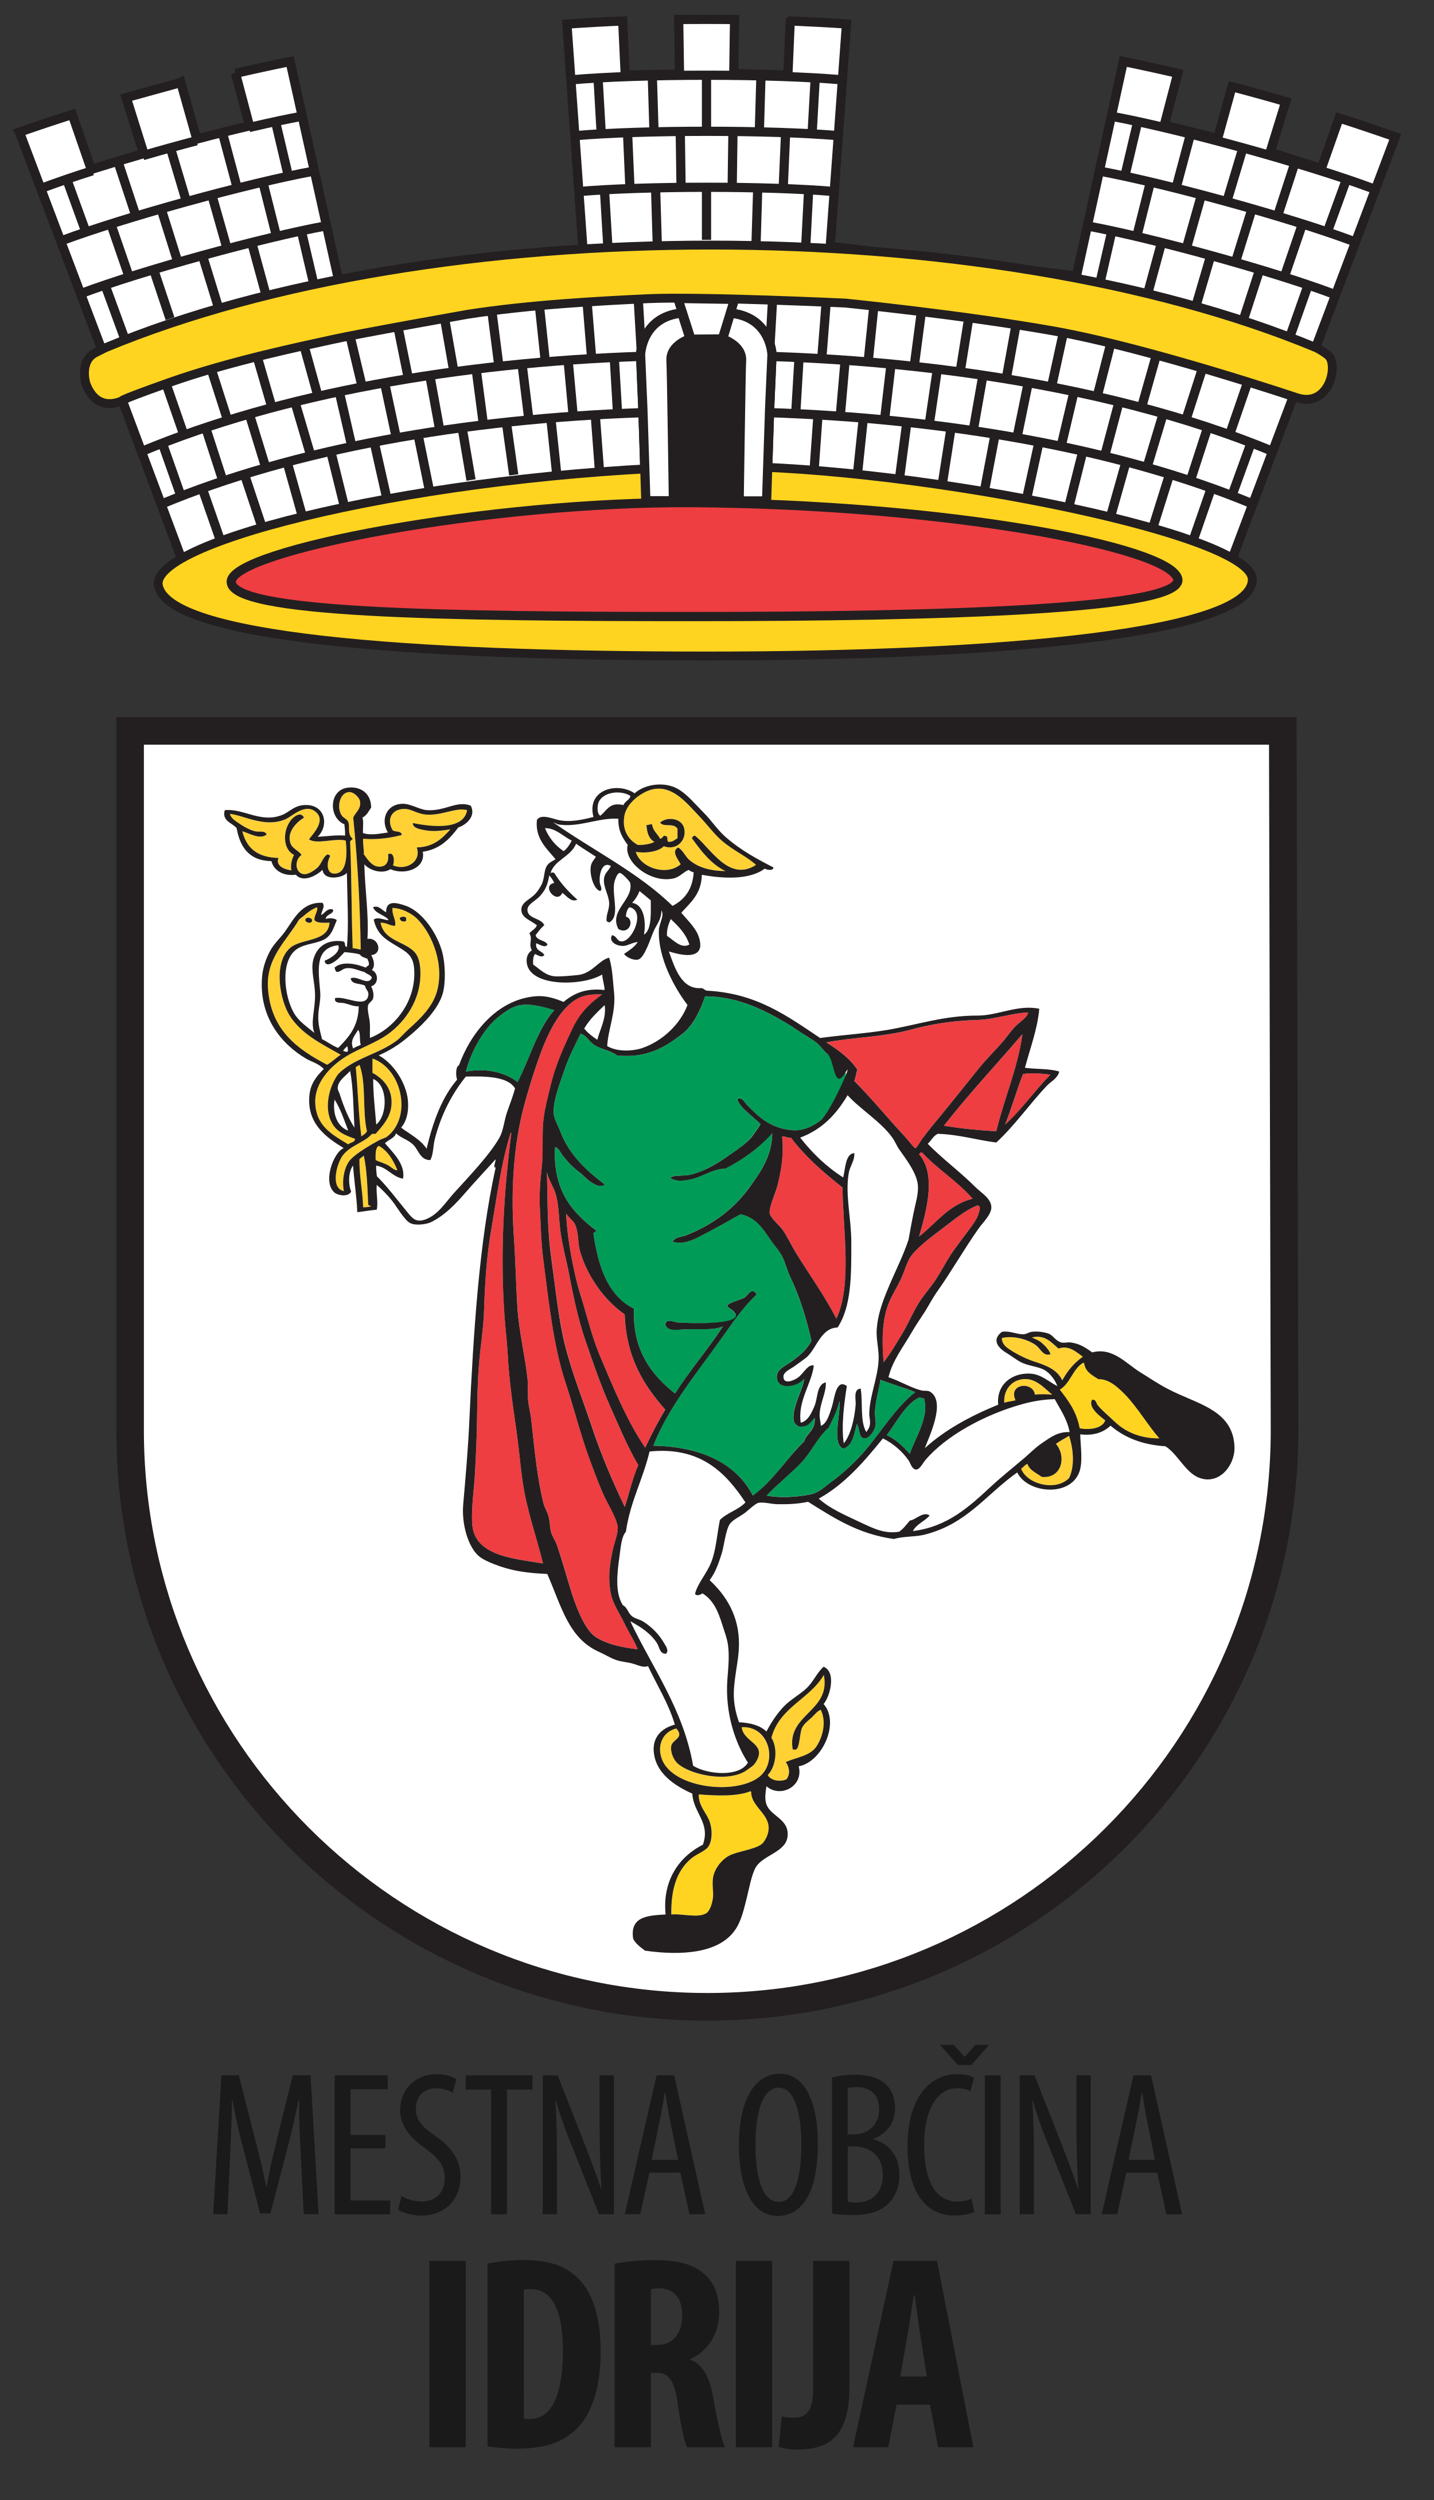 <?xml version="1.0" encoding="utf-8"?>
<!-- Generator: Adobe Illustrator 16.0.0, SVG Export Plug-In . SVG Version: 6.00 Build 0)  -->
<!DOCTYPE svg PUBLIC "-//W3C//DTD SVG 1.1//EN" "http://www.w3.org/Graphics/SVG/1.1/DTD/svg11.dtd">
<svg version="1.1" id="Layer_1" xmlns="http://www.w3.org/2000/svg" xmlns:xlink="http://www.w3.org/1999/xlink" x="0px" y="0px"
	 width="74px" height="129px" viewBox="0 0 74 129" enable-background="new 0 0 74 129" xml:space="preserve">
<rect x="0" y="0" width="74" height="129" fill="#333333" stroke="none"/>
<g>
	<g>
		<g>
			<path fill="#FFFFFF" d="M36.5,103.549c-16.425,0-29.786-13.348-29.786-29.756v-36.08h59.482l0.091,36.072
				C66.287,90.201,52.923,103.549,36.5,103.549z"/>
			<path fill="#231F20" d="M65.486,38.425l0.089,35.37c0,16.014-13.043,29.041-29.076,29.041c-16.032,0-29.074-13.027-29.074-29.041
				v-35.37H65.486 M66.907,37H6v36.793c0,16.828,13.654,30.47,30.5,30.47c16.848,0,30.5-13.642,30.5-30.47v-0.011L66.907,37
				L66.907,37z"/>
		</g>
		<g>
			<path fill="#FFD135" d="M18.615,48.995c-0.156-0.009-0.249-0.072-0.42-0.062c-0.061-1.745-0.045-3.537-0.127-5.433
				c-0.031-0.147,0.095-0.142,0.127-0.226c-0.294-0.223-0.127-0.619-0.229-0.864c-0.055-0.156-0.254-0.201-0.345-0.356
				c-0.258-0.408-0.086-1.187,0.417-1.185c0.229,0,0.515,0.289,0.543,0.477c0.064,0.411-0.229,0.553-0.352,0.843
				C18.446,44.368,18.58,46.628,18.615,48.995"/>
			<path fill="#FFFFFF" d="M32.523,41.059c0.019,0.181-0.291,0.286-0.353,0.484c-0.147-0.039-0.275-0.045-0.391-0.028
				c-0.396,0.041-0.547,0.384-0.802,0.575c-0.203-0.11-0.146-0.539-0.096-0.679C31.099,40.869,31.995,40.745,32.523,41.059"/>
			<path fill="#FFD135" d="M24.106,41.798c-0.178,1.049-1.826,0.872-2.797,0.68c-0.041,0.289,0.551,0.35,0.776,0.382
				c0.373,0.055,0.836-0.011,1.155-0.065c-0.417,0.466-0.867,0.913-1.736,0.936c0.267,0.736-0.559,1.213-1.224,0.926
				c0.093-0.235,0.05-0.743-0.253-0.576c0.056,0.419-0.13,0.66-0.479,0.64c-0.388-0.021-0.604-0.425-0.774-0.64
				c0.016-0.295-0.055-0.501-0.031-0.808c0.687,0.069,1.418-0.036,1.992-0.188c-0.005-0.243-0.361-0.127-0.482-0.259
				c-0.305-0.536-0.049-1.067,0.575-1.089c0.379-0.02,0.659,0.235,1.097,0.286C22.776,42.122,23.524,41.641,24.106,41.798"/>
			<path fill="#FFD135" d="M15.948,43.312c0.41,0.28,1.321-0.077,1.897,0.062c0.079,0.747,0.067,1.732-0.617,1.703
				c-0.368-0.018-0.393-0.543-0.19-0.903c-0.006-0.061-0.088-0.061-0.127-0.092c-0.26,0.132-0.297,0.483-0.549,0.707
				c-0.147,0.126-0.456,0.341-0.668,0.317c-0.443-0.036-0.535-0.707-0.13-0.994c-0.179-0.251-0.488-0.323-0.577-0.612
				c-0.188-0.581,0.312-1.071,0.708-1.311c-0.167-0.35-0.547-0.037-0.679,0.125c-0.43,0.538-0.43,1.506,0.163,1.798
				c-0.115,0.195-0.207,0.609-0.128,0.801c-0.377-0.061-0.833-0.238-0.678-0.64c-1.074-0.03-1.643-0.493-1.861-1.379
				c0.343,0.093,0.912,0.458,1.254,0.162c-0.114-0.224-0.386-0.104-0.612-0.162c-0.258-0.071-0.521-0.209-0.739-0.357
				c-0.212-0.138-0.5-0.294-0.548-0.544c0.751,0.093,1.8,0.728,2.856,0.287c0.334-0.136,1.021-0.858,1.573-0.383
				C16.819,42.343,16.196,42.983,15.948,43.312"/>
			<path fill="#FFFFFF" d="M28.121,42.732c0.557-0.01,0.943,0.429,1.383,0.642c-0.106,0.214-0.233,0.414-0.422,0.541
				C28.659,43.63,28.331,43.244,28.121,42.732"/>
			<path fill="#FFFFFF" d="M29.728,43.537c0.332,0.234,0.685,0.446,1.029,0.673c-0.082,0.134-0.217,0.25-0.251,0.447
				c-0.105,0.469,0.157,1.268,0.474,1.317c0.134-0.106-0.012-0.268-0.029-0.445c-0.043-0.487,0.155-1.099,0.576-0.839
				c-0.137,0.275-0.309,0.348-0.349,0.613c-0.072,0.417,0.201,0.787,0.261,1.22c0.042,0.377-0.174,0.665-0.134,0.996
				c0.011,0.066,0.12,0.031,0.134,0.099c0.562-0.325,0.17-1.244,0.25-1.993c0.012-0.122,0.144-0.559,0.291-0.583
				c0.111-0.011,0.522,0.427,0.544,0.516c0.189,0.871-1.109,1.405-0.612,2.377c0.548,0.337,0.885-0.463,0.387-0.639
				c0.022-0.202,0.06-0.389,0.192-0.483c0.846,0.195,0.147,1.786-0.419,1.766c-0.25-0.011-0.205-0.254-0.48-0.324
				c-0.208,0.322,0.234,0.597,0.639,0.549c0.171-0.02,0.464-0.182,0.677-0.193c-0.165,0.278-0.446,0.436-0.702,0.615
				c0.139,0.19,0.518,0.35,0.737,0.287c0.33-0.094,0.634-1.112,0.799-1.479c0.16-0.349,0.397-0.593,0.391-1.061
				c0.17,0.276-0.115,0.664-0.13,1.03c-0.049,1.417,0.792,2.96,1.479,3.86c-0.37,0.978-1.272,1.848-2.312,2.212
				c-0.444,0.151-1.287,0.237-1.833-0.093c0.038-0.835,0.46-1.762,0.353-2.765c-0.06-0.539-0.074-1.25-0.25-1.798
				c-0.559,0.145-0.894,0.834-1.644,0.898c-0.33,0.03-0.858,0.086-1.159,0.064c-0.48-0.035-0.778-0.371-1.122-0.613
				c-0.016-0.228,0.005-0.422,0.096-0.54c0.126,0.048,0.335,0.216,0.479,0.062c-0.104-0.241-0.483-0.202-0.418-0.615
				c0.16,0.048,0.464,0.277,0.579,0.065c-0.122-0.239-0.541-0.185-0.611-0.483c0.138-0.181,0.274-0.369,0.45-0.513
				c-0.17-0.385-0.829-0.31-0.871-0.771c-0.02-0.321,0.417-0.46,0.679-0.769c0.268-0.314,0.359-0.56,0.447-1.028
				c0.105,0.111,0.184,0.247,0.258,0.385c-0.7,0.135,0.132,1.139,0.416,0.514c0.221,0.142,0.452,0.511,0.776,0.352
				c-0.452-0.402-0.866-0.848-1.192-1.383c-0.081-0.021-0.15-0.045-0.191,0.036C28.557,44.397,29.472,44.209,29.728,43.537"/>
			<path fill="#FFD135" d="M15.755,47.484c0.026,0.135,0.352,0.21,0.352,0C16.096,47.335,15.755,47.282,15.755,47.484
				 M16.364,46.812c0.062,0.182-0.193,0.489-0.13,0.671c0.139,0.163,0.473,0.127,0.771,0.133c-0.078,1.027-1.473,0.771-2.058,1.313
				c-0.854,0.797-0.507,2.658,0,3.475c0.617,0.97,1.644,1.453,2.637,2.021c-0.249,0.154-0.445,0.367-0.705,0.514
				c-1.521-0.792-2.911-1.789-3.054-3.952c-0.1-1.576,0.973-2.443,1.612-3.529C15.728,47.221,15.98,46.954,16.364,46.812"/>
			<path fill="#FFD135" d="M20.635,47.357c-0.02,0.173,0.2,0.236,0.325,0.16v-0.16C20.87,47.274,20.737,47.295,20.635,47.357
				 M18.324,58.765c-0.016,0.195-0.247,0.173-0.357,0.285c-0.878-0.535-1.656-0.963-1.7-2.152c-0.036-1.05,0.804-1.899,1.579-2.379
				c0.693-0.433,1.551-0.699,2.214-1.187c0.833-0.618,1.697-1.756,1.637-3.248c-0.007-0.192-0.05-0.507-0.158-0.737
				c-0.381-0.785-1.71-0.686-1.9-1.736c0.315-0.005,0.452,0.155,0.745,0.163c0.075-0.309-0.175-0.553-0.129-0.928
				c0.49,0.021,0.989,0.28,1.284,0.575c0.77,0.778,1.42,2.385,0.993,3.793c-0.218,0.744-0.852,1.366-1.414,1.86
				c-0.23,0.206-0.433,0.451-0.641,0.616c-0.966,0.721-2.225,0.909-3.019,1.732c-0.466,0.624-0.771,1.752-0.32,2.538
				C17.394,58.415,17.834,58.587,18.324,58.765"/>
			<path fill="#231F20" d="M20.958,47.357v0.16c-0.125,0.076-0.343,0.013-0.325-0.16C20.737,47.295,20.866,47.274,20.958,47.357"/>
			<path fill="#231F20" d="M16.105,47.484c0,0.21-0.324,0.133-0.35,0C15.755,47.286,16.096,47.335,16.105,47.484"/>
			<path fill="#FFFFFF" d="M34.61,47.423c0.399,0.361,0.775,0.746,0.967,1.314c-0.427,0.245-0.852-0.262-1.159-0.45
				C34.401,47.917,34.509,47.673,34.61,47.423"/>
			<path fill="#FFFFFF" d="M17.457,48.771c0.145,0.327-0.362,0.666-0.708,0.807c0.058,0.353,0.431,0.101,0.576,0
				c0.192-0.137,0.349-0.35,0.454-0.451c0.27,0.03,0.564,0.048,0.8,0.128c0.069,0.137,0.252,0.152,0.389,0.222
				c0.021,0.11,0.09,0.167,0.066,0.324c-0.062,0.035-0.112,0.079-0.163,0.128c-0.456-0.188-1.211-0.361-1.609,0
				c0.031,0.083,0.041,0.196,0.13,0.223c0.184,0,0.264-0.157,0.452-0.192c0.345-0.058,0.669,0.131,0.961,0.192
				c0.116,0.109,0.314,0.137,0.383,0.292c-0.188,0.461-0.731-0.118-1.087,0.03c0.025,0.345,0.5,0.248,0.734,0.387
				c0.036,0.229,0.228,0.265,0.163,0.543c-0.157,0.638-1.218-0.039-1.704,0.101c-0.061,0.288,0.301,0.223,0.452,0.253
				c0.248,0.054,0.521,0.187,0.767,0.163c-0.013,1.055-0.525,1.611-1.056,2.152c-0.317-0.115-0.55-0.308-0.837-0.451
				c-0.084-0.366-0.224-0.749-0.191-1.283c0.023-0.379,0.129-0.762,0.096-1.158C16.429,50.034,16.234,48.917,17.457,48.771"/>
			<path fill="#EE3E42" d="M31.077,51.311c-0.643,0.467-1.13,0.933-1.505,1.733c-0.333,0.684-0.584,1.219-0.871,2.023
				c-0.184,0.506-0.269,0.895-0.417,1.507c-0.091,0.388-0.23,0.984-0.258,1.451c-0.042,0.772,0.016,1.496-0.065,2.213
				c-0.077,0.702-0.142,1.434-0.091,2.217c0.045,0.784,0.057,1.621,0.157,2.41c0.281,2.183,0.527,4.562,1.156,6.457
				c0.402,1.213,0.741,2.568,1.219,3.886c0.203,0.561,0.447,1.231,0.71,1.831c0.233,0.551,0.731,1.289,0.769,1.77
				c0.027,0.319-0.142,0.698-0.225,1.056c-0.161,0.701-0.312,1.49-0.129,2.376c0.101,0.505,0.452,1.015,0.679,1.479
				c0.233,0.495,0.527,0.93,0.705,1.379c-0.77-0.081-1.652-0.268-2.22-0.67c-0.562-0.406-1.047-1.729-1.283-2.541
				c-0.217-0.742-0.419-1.458-0.678-2.188c-0.083-0.229-0.227-0.427-0.287-0.637c-0.071-0.245-0.059-0.529-0.129-0.806
				c-0.061-0.24-0.203-0.471-0.26-0.672c-0.324-1.253-0.471-2.809-0.638-4.34c-0.042-0.354-0.132-0.691-0.163-1.025
				c-0.034-0.378,0.012-0.754-0.034-1.122c-0.136-1.207-0.428-2.371-0.509-3.573c-0.087-1.307-0.109-2.6-0.196-3.821
				c-0.167-2.43,0.017-4.693,0.514-6.584c0.224-0.832,0.469-1.639,0.742-2.413c0.425-1.213,1.05-2.645,2.023-3.175
				C30.157,51.333,30.539,51.297,31.077,51.311"/>
			<path fill="#009C57" d="M38.046,56.705c0.099,0.373,0.526,0.675,0.864,0.998c0.081,0.065,0.322,0.265,0.326,0.288
				c0.009,0.066-0.413,0.62-0.484,0.708c-0.231,0.282-0.621,0.559-1.023,0.836c-0.632,0.433-1.184,0.819-2.025,1.061
				c-0.406,0.115-0.822,0-1.126,0.159c0.29,0.254,0.832,0.159,1.191,0.065c0.54-0.148,1.116-0.536,1.641-0.518
				c0.937-0.466,1.841-1.129,2.439-1.83c-0.02,1.208-0.629,2.033-1.154,2.762c-0.806,1.125-1.878,1.941-3.308,2.509
				c-0.226,0.087-0.537,0.071-0.675,0.32c0.472,0.164,0.952-0.044,1.317-0.226c0.743-0.375,1.482-0.793,2.178-1.187
				c0.831,0.167,1.189,0.804,1.641,1.439c0.183,0.259,0.415,0.538,0.517,0.742c0.154,0.318,0.244,0.712,0.412,1.06
				c0.464,0.959,0.836,2.166,1.095,3.278c-0.224,0.467-0.632,0.8-1.095,1.126c-0.31,0.22-0.801,0.393-0.673,0.898
				c0.145,0.559,1.159,0.311,1.383-0.064c0.019,0.428-0.694,1.537-0.517,2.21c0.036,0.128,0.129,0.174,0.227,0.265
				c0.502,0.069,0.623-0.233,0.835-0.455c0.065,0.655-0.412,0.771-0.545,1.226c-0.918,0.894-1.579,2.036-2.634,2.792
				c-0.874-1.687-2.722-2.528-5.142-2.57c0.817-2.067,2.338-3.85,3.594-5.65c0.543-0.769,1.08-1.533,1.741-2.15
				c-0.222-0.398-0.426-0.007-0.578,0.124c-0.184,0.153-1.19,0.333-0.866,0.548c1.391,0.928-1.486,0.835-2.603,0.771
				c-0.246-0.016-0.583-0.237-0.679,0.096c0.133,0.363,0.551,0.276,0.999,0.258c0.659-0.033,1.548,0.065,1.987-0.159
				c-0.777,1.198-1.699,2.261-2.468,3.467c-1.2-0.942-2.216-2.231-2.117-4.364c-1.322-0.665-1.84-2.127-2.094-3.855
				c-0.021-0.127,0.137-0.084,0.132-0.196c-1.21-0.917-2.225-2.035-2.122-4.272c0.14-0.055,0.261,0.23,0.386,0.39
				c0.302,0.378,0.509,0.602,0.933,0.929c0.187,0.149,0.352,0.351,0.515,0.45c0.188,0.114,0.547,0.333,0.736,0.131
				c-0.876-0.662-1.803-1.476-2.278-2.699c-0.132-0.326-0.339-0.673-0.354-0.966c-0.041-0.675,0.35-1.624,0.545-2.221
				c0.232-0.687,0.554-1.305,0.837-1.89c0.277,0.06,0.412,0.357,0.67,0.543c0.356,0.267,0.865,0.308,1.226,0.582
				c1.517,0.156,2.505-0.445,3.373-1.125c0.584-0.456,0.962-1.3,1.155-1.929c1.47,0.008,2.669,0.529,3.692,1.097
				c0.359,0.193,0.743,0.417,1.061,0.64c0.359,0.247,0.742,0.446,1.024,0.672c0.175,0.141,0.343,0.4,0.553,0.578
				c0.37,0.318,0.881,0.538,0.927,0.931c0.115,0.885-0.769,2.07-1.278,2.474c-0.33,0.262-0.876,0.575-1.479,0.516
				c-1.144-0.109-1.71-0.68-2.345-1.316C38.416,56.888,38.295,56.581,38.046,56.705"/>
			<path fill="#009C57" d="M28.603,52.111c-0.875,0.998-1.257,2.494-1.896,3.731c-0.618-0.507-1.605-0.751-2.666-0.548
				c0.23-0.908,0.833-2.112,1.605-2.766c0.295-0.247,0.717-0.553,1.091-0.641C27.338,51.747,28.041,51.954,28.603,52.111"/>
			<path fill="#FFFFFF" d="M31.205,51.858c0.095,0.688-0.239,1.233-0.382,1.793c-0.248-0.173-0.489-0.348-0.676-0.579
				C30.423,52.593,30.82,52.228,31.205,51.858"/>
			<path fill="#EE3E42" d="M53.055,52.238c0.024,0.203-0.407,0.476-0.611,0.674c-0.233,0.229-0.427,0.512-0.646,0.778
				c-0.414,0.493-0.902,0.952-1.316,1.474c-0.635,0.794-1.249,1.567-1.899,2.345c-0.376,0.458-0.621,0.761-0.993,1.256
				c-0.081,0.114-0.283,0.475-0.354,0.479c-0.064,0.004-0.404-0.463-0.544-0.61c-0.898-0.954-1.683-1.931-2.604-2.858
				c0.077-0.173,0.093-0.405,0.164-0.578c-0.403-0.605-0.991-1.023-1.608-1.414c1.442-0.271,2.898-0.269,4.31-0.64
				c1.106-0.302,2.198-0.478,3.495-0.514C51.327,52.599,52.107,52.292,53.055,52.238"/>
			<path fill="#FFFFFF" d="M18.483,53.141c0.14,0.155,0.052,0.554,0.132,0.772c-0.125,0.066-0.283,0.104-0.387,0.189
				C18.031,53.689,18.333,53.396,18.483,53.141"/>
			<path fill="#EE3E42" d="M52.76,53.369c-0.237,1.75-0.941,3.314-1.348,5.005c-0.993-0.062-1.846-0.144-2.702-0.283
				C49.99,56.438,51.41,54.938,52.76,53.369"/>
			<path fill="#FFFFFF" d="M17.906,53.979c0.048,0.061,0.057,0.254,0.03,0.285c-0.103,0.022-0.146-0.022-0.225-0.03
				C17.747,54.116,17.853,54.074,17.906,53.979"/>
			<path fill="#FFD135" d="M19.22,54.617c1.5,0.51,2.074,2.973,0.773,4.016c-0.112,0.093-0.282,0.124-0.418,0.193
				c-0.387,0.207-1.219,0.692-1.509,1.029c-0.287,0.336-0.437,1.019-0.32,1.607c-0.706-0.148-0.384-1.39-0.065-1.83
				c0.374-0.517,1.166-0.71,1.478-1.093c0.042-0.046,0.138-0.034,0.225-0.035c0.309-0.353,0.722-0.791,0.803-1.378
				c0.123-0.886-0.378-1.455-0.966-1.77"/>
			<path fill="#FFD135" d="M18.644,58.634c-0.146-1.135-0.174-2.397-0.288-3.57c0.053-0.049,0.144-0.066,0.19-0.125
				c0.375,0.971,0.137,2.348,0.388,3.436C18.867,58.494,18.751,58.556,18.644,58.634"/>
			<path fill="#FFFFFF" d="M18.068,55.26c0.164,0.887,0.167,1.93,0.22,2.923c-0.261-0.394-0.542-1.041-0.74-1.673
				c-0.037-0.128-0.125-0.278-0.125-0.35C17.429,55.764,17.827,55.536,18.068,55.26"/>
			<path fill="#EE3E42" d="M54.207,55.451c-0.806,0.811-1.53,1.874-2.344,2.573c0.353-0.828,0.596-1.763,0.929-2.604
				C53.239,55.34,53.793,55.4,54.207,55.451"/>
			<path fill="#FFFFFF" d="M26.582,56.16c-0.098,0.37-0.261,0.792-0.423,1.251c-0.137,0.423-0.185,0.939-0.382,1.287
				c-0.511,0.902-1.593,2.024-2.377,2.891c-0.42,0.471-0.789,1.075-1.417,1.319c-0.485,0.19-0.677-0.006-0.96-0.354
				c-0.511-0.624-1.021-1.312-1.574-1.862c-0.014-0.181-0.049-0.336-0.035-0.548c0.594,0.095,0.805,0.566,1.383,0.678
				c0.143-0.73-0.521-1.35-0.931-1.832c0.182-0.185,0.48-0.246,0.583-0.515c0.259,0.271,0.593,0.303,0.898,0.614
				c0.246,0.247,0.354,0.788,0.865,0.769c0.16-0.319,0.136-0.706,0.223-1.063c0.326-1.285,0.899-2.367,1.607-3.245
				C24.986,55.532,26.195,55.517,26.582,56.16"/>
			<path fill="#FFFFFF" d="M19.254,55.673c0.766,0.314,0.763,1.853,0.16,2.352C19.354,57.251,19.263,56.505,19.254,55.673"/>
			<path fill="#FFFFFF" d="M43.736,56.509c0.58,0.665,1.737,1.379,2.313,2.189c0.132,0.191,0.215,0.415,0.353,0.611
				c0.307,0.445,0.898,1.19,0.96,1.83c0.045,0.448-0.131,0.981-0.22,1.446c-0.098,0.471-0.173,0.918-0.26,1.379
				c-0.279,0.867-0.766,1.783-1.155,2.762c-0.222,0.56-0.432,1.179-0.487,1.801c-0.049,0.536,0.121,1.091,0.1,1.638
				c-0.044,0.941-0.461,1.853-0.479,2.763c-0.007,0.184,0.061,0.395,0.029,0.58c-0.034,0.188-0.094,0.235-0.191,0.381
				c-0.33-0.555-0.164-1.557-0.285-2.244c-0.393,0.033-0.241,0.562-0.262,0.834c-0.056,0.74-0.264,1.589-0.611,1.994
				c-0.131-0.876,0.015-2.066,0.16-2.954c-0.562-0.421-0.641,0.66-0.771,1.059c-0.154,0.491-0.281,0.883-0.574,0.994
				c0.002-0.192-0.071-0.366-0.062-0.544c0.006-0.634,0.376-1.23,0.317-1.706c-0.478,0.135-0.402,0.802-0.579,1.223
				c-0.158,0.365-0.329,0.767-0.703,0.866c-0.181-1.117,0.554-2.025,0.676-2.956c-0.324-0.069-0.514,0.384-0.805,0.608
				c-0.171,0.134-0.761,0.425-0.771-0.028c-0.004-0.251,0.38-0.401,0.58-0.547c0.243-0.184,0.487-0.341,0.642-0.479
				c0.492-0.451,0.724-1.5,1.572-1.512c0.729-1.107,0.707-2.721,0.707-4.407c0-1.224-0.324-2.462-0.133-3.562
				c0.071-0.379,0.318-0.63,0.291-1.028c-0.461,0.025-0.457,0.782-0.58,1.255c-0.864-0.562-1.591-1.258-2.214-2.059
				C42.423,58.29,43.163,57.487,43.736,56.509"/>
			<path fill="#FFFFFF" d="M17.264,56.738c0.304,0.471,0.495,1.044,0.706,1.604C17.42,58.141,17.155,57.498,17.264,56.738"/>
			<path fill="#EE3E42" d="M26.357,58.439c0.03,0.002,0.022,0.042,0.03,0.063c-0.385,2.98-0.581,6.137-0.351,9.383
				c0.04,0.622,0.123,1.24,0.159,1.856c0.076,1.505,0.283,2.854,0.482,4.249c0.117,0.812,0.178,1.639,0.288,2.406
				c0.221,1.546,0.745,2.961,1.06,4.275c-1.511-0.256-3.569-0.373-3.66-2.054c-0.049-0.896,0.115-1.829,0.159-2.766
				c0.042-0.883,0.087-1.781,0.094-2.697c0.011-0.922,0.025-1.866,0.095-2.762c0.078-0.911,0.229-1.811,0.261-2.672
				c0.047-1.502,0.128-2.776,0.354-4.107C25.623,61.884,25.855,60.024,26.357,58.439"/>
			<path fill="#EE3E42" d="M40.364,58.634c0.175-0.008,0.248,0.091,0.447,0.064c0.752,0.991,1.681,1.808,2.666,2.573
				c0.014,2.108,0.515,5.058-0.322,6.771c-0.605-1.197-1.425-2.312-2.119-3.463c-0.229-0.387-0.428-0.817-0.672-1.163
				c-0.105-0.147-0.604-0.581-0.644-0.801c-0.055-0.295,0.291-1.007,0.384-1.376C40.304,60.422,40.454,59.577,40.364,58.634"/>
			<path fill="#FFD135" d="M20.51,60.368c-0.137,0.054-0.325-0.166-0.516-0.254c-0.2-0.106-0.432-0.171-0.609-0.26
				c-0.003-0.298-0.025-0.623,0.163-0.735C20.018,59.385,20.287,59.855,20.51,60.368"/>
			<path fill="#EE3E42" d="M47.494,59.469h0.094c0.795,0.863,1.832,1.487,2.605,2.374c-1.246,0.328-1.871,1.278-2.763,1.959
				c0.302-1.063,0.96-3.167,0-4.242C47.459,59.54,47.477,59.504,47.494,59.469"/>
			<path fill="#FFD135" d="M18.773,59.627c0.162,0.741,0.185,1.617,0.225,2.48c-0.006,0.098,0.083,0.105,0.161,0.127
				c-0.108,0.052-0.261,0.058-0.419,0.062c-0.029-0.877-0.2-1.642-0.192-2.472C18.6,59.735,18.708,59.702,18.773,59.627"/>
			<path fill="#EE3E42" d="M28.218,60.492c0.106,0.421,0.346,0.748,0.452,1.096c0.185,0.603,0.161,1.336,0.258,1.994
				c0.098,0.649,0.259,1.285,0.381,1.896c0.257,1.266,0.502,2.509,0.902,3.692c0.4,1.177,0.792,2.296,1.254,3.341
				c0.465,1.054,0.897,2.104,1.484,3.087c-0.298,0.653-0.47,1.438-0.714,2.148c-0.615-1.296-1.192-2.653-1.667-4.08
				c-0.472-1.395-1.044-2.802-1.411-4.299c-0.28-1.129-0.422-2.324-0.58-3.538c-0.076-0.613-0.173-1.202-0.226-1.83
				C28.25,62.875,28.258,61.67,28.218,60.492"/>
			<path fill="#EE3E42" d="M50.445,62.196c0.197,0.057,0.087,0.285,0.066,0.384c-0.072,0.339-0.387,0.708-0.578,0.969
				c-0.283,0.39-0.619,0.793-0.867,1.185c-0.27,0.417-0.498,0.868-0.771,1.285c-0.273,0.414-0.611,0.782-0.868,1.189
				c-0.323,0.512-0.555,1.09-0.87,1.605c-0.306,0.514-0.595,1.018-0.965,1.481c-0.099-1.232-0.074-2.33,0.354-3.251
				c0.168-0.349,0.39-0.698,0.548-1.051c0.185-0.428,0.308-0.863,0.484-1.128c0.293-0.454,1.099-1.059,1.575-1.414
				C49.202,62.968,49.79,62.447,50.445,62.196"/>
			<path fill="#EE3E42" d="M29.216,62.615c0.144,0.231,0.393,0.377,0.48,0.608c0.172,0.445,0.118,0.916,0.226,1.291
				c0.366,1.328,1.265,2.577,2.314,3.307c0.081,2.255,1,3.667,2.082,4.914c-0.368,0.625-0.704,1.284-1.027,1.963
				c-0.934-1.375-1.618-3.034-2.343-4.755c-0.347-0.822-0.589-1.761-0.866-2.699c-0.132-0.447-0.275-0.916-0.388-1.379
				C29.472,64.882,29.273,63.801,29.216,62.615"/>
			<path fill="#FFD135" d="M54.207,69.881c-0.04-0.206-0.285-0.451-0.481-0.613c-0.143-0.113-0.332-0.186-0.482-0.258
				c0.69-0.168,1.033,0.293,1.379,0.578c0.542-0.196,0.937,0.194,1.257,0.421c-0.447,0.311-0.796,0.729-1.061,1.216
				c-0.279-0.575-0.833-0.774-1.516-0.993c-0.455-0.153-0.987-0.439-1.311-0.676c-0.143-0.102-0.316-0.302-0.289-0.517
				c0.586-0.14,1.364,0.084,1.762,0.391C53.7,69.604,53.843,70.001,54.207,69.881"/>
			<path fill="#FFD420" d="M59.826,74.216c-0.927,0.021-1.727-0.31-2.28-0.839c-0.319-0.303-0.669-0.587-0.897-0.866
				c-0.083-0.103-0.083-0.312-0.289-0.289c-0.239,0.372,0.399,0.866,0.673,1.059c-0.132,0.436-0.849,0.513-1.317,0.419
				c-0.156-0.849-0.582-1.431-1.025-1.993c0.53-0.32,0.657-1.052,1.189-1.381h0.062c0.059,0.466,0.42,0.63,0.738,0.838
				c0.569-0.02,1.057,0.467,1.385,0.803C58.701,72.619,59.265,73.585,59.826,74.216"/>
			<path fill="#009C57" d="M45.435,71.196c0.576,0.229,1.217,0.41,1.799,0.642c-0.987,0.766-1.731,1.998-2.569,2.986
				c-0.495,0.587-1.131,1.187-1.798,1.668c-0.338,0.241-0.566,0.512-1.025,0.607c-0.692,0.148-1.625,0.195-2.282,0.065
				c0.555-0.574,1.167-1.065,1.731-1.636c0.555-0.557,0.874-1.342,1.476-1.867c0.204-0.439,0.435-0.853,0.551-1.38
				c0.092,0.622-0.424,2.192,0.188,2.478c0.505-0.165,0.569-0.766,0.713-1.29c0.164,0.232,0.079,0.679,0.353,0.747
				c0.248,0.048,0.554-0.366,0.607-0.649c0.04-0.216-0.037-0.43-0.028-0.677C45.167,72.263,45.373,71.628,45.435,71.196"/>
			<path fill="#009C57" d="M47.685,72.162c0.271,1.005-0.467,2.019-0.734,2.853c-0.347-0.373-0.696-0.74-1.191-0.96
				c0.443-0.567,0.946-1.576,1.637-1.93C47.449,72.106,47.588,72.129,47.685,72.162"/>
			<path fill="#FFFFFF" d="M54.431,72.189c0.284,0.539,0.643,1.01,0.775,1.701c-0.609-0.022-0.989,0.263-1.448,0.581
				c-0.331,0.226-0.617,0.524-0.869,0.736c-0.621,0.527-1.213,0.997-1.733,1.479c-1.165,1.074-2.258,2.089-4.047,2.315
				c0.186-0.366,0.611-0.504,0.865-0.803c-0.325-0.242-0.744,0.242-1.029,0.259c-0.162,0.208-0.326,0.423-0.543,0.575
				c-0.752,0.128-1.334-0.173-1.991-0.478c-0.832-0.396-1.542-0.687-2.159-1.227c1.373-0.767,2.351-1.93,3.312-3.109
				c0.529,0.262,1.003,0.679,1.317,1.125c0.103,0.142,0.172,0.471,0.389,0.481c0.195,0.004,0.341-0.32,0.479-0.481
				c1.066-1.263,3.058-2.353,5.005-2.892C53.286,72.301,53.803,72.208,54.431,72.189"/>
			<path fill="#FFD135" d="M55.169,74.084c0.224,0.666,0.301,1.575,0,2.183c-0.691,0.707-2.179,0.312-2.474-0.482
				c0.112-0.081,0.18-0.204,0.324-0.252c0.12,0.353,0.473,0.468,0.738,0.673c1.053,0.101,1.282-1.074,0.733-1.702
				C54.699,74.339,54.945,74.224,55.169,74.084"/>
			<path fill="#FFFFFF" d="M38.467,77.521c-0.354,0.383-0.943,0.534-1.317,0.904c-0.157,0.78-0.193,1.529-0.448,2.182
				c-0.244,0.604-0.698,1.077-0.836,1.64c0.087,0.133,0.304,0.028,0.385-0.034c0.555,0.352,0.789,0.885,1.028,1.638
				c0.104,0.333,0.245,0.684,0.284,0.994c0.085,0.584,0.021,1.179-0.029,1.801c-0.123,1.726,0.387,3.25,1.057,4.306
				c-0.459,0.773-2.127,0.597-2.822,0.158c-0.512-2.927-2.104-5.052-3.244-7.457c0.535,0.286,1.06,0.63,1.378,1.127
				c0.127,0.191,0.124,0.547,0.454,0.554c0.179-0.148-0.006-0.413-0.067-0.517c-0.247-0.448-0.648-0.873-1.121-1.162
				c-0.191-0.107-0.431-0.142-0.583-0.282c-0.182-0.172-0.23-0.451-0.444-0.545c-0.421-0.662-0.295-1.667-0.163-2.604
				c0.06-0.46,0.1-0.939,0.32-1.19c0.225-1.566,0.88-2.694,1.221-4.141C36.177,74.632,37.464,76.013,38.467,77.521"/>
			<path fill="#FFD135" d="M42.512,86.424c0.382,1.898-1.926,2.011-1.604,3.849c0.051-0.009,0.108,0.016,0.162,0
				c0.193-0.041,0.206-0.907,0.318-1.122c0.118-0.228,0.333-0.378,0.481-0.515c0.182-0.168,0.291-0.335,0.485-0.415
				c0.293,0.597,0.123,1.343-0.2,1.86c-0.32,0.534-1.028,0.587-1.603,0.835c0.181,0.269,0.245,0.611,0.033,0.898
				c-0.354,0.148-0.832,0.046-0.964-0.218c0.409-0.426,0.548-1.35,0.188-1.938C40.223,88.094,41.789,87.675,42.512,86.424"/>
			<path fill="#FFD135" d="M38.271,89.119c1.438-0.084,1.892,1.858,0.866,2.607c-1.254,0.907-4.402,0.524-4.975-0.937
				c-0.289-0.736,0.05-1.441,0.74-1.604c0.423,0.495-0.182,0.551-0.259,0.895c-0.066,0.298,0.109,0.686,0.291,0.874
				c0.608,0.627,2.66,1.061,3.598,0.38c0.27-0.199,0.388-0.218,0.544-0.545C39.482,89.952,38.356,89.889,38.271,89.119"/>
			<path fill="#FFD420" d="M34.645,98.789c-0.021-1.288,0.256-2.245,1.029-2.894c0.293-0.243,0.751-0.387,0.9-0.639
				c0.199-0.352,0.176-0.87,0.06-1.221c-0.144-0.467-0.599-0.844-0.573-1.444c0.891,0.071,1.955,0.119,2.66-0.162
				c0.029-0.006,0.033,0.016,0.033,0.033c0.008,0.679,0.789,1.056,0.902,1.7c0.079,0.449-0.214,0.893-0.353,0.998
				c-0.388,0.284-1.282,0.371-1.701,0.607c-0.399,0.225-0.741,0.694-0.805,1.13c-0.054,0.366,0.023,0.706,0,0.995
				c-0.034,0.316-0.159,0.719-0.347,0.835C36.005,98.991,35.141,98.715,34.645,98.789"/>
			<path fill="#FFFFFF" d="M31.912,42.247c-0.019,0.63,0.224,1,0.481,1.35c-0.236,0.85,1.156,1.987,2.347,1.735
				c0.339-0.069,0.519-0.331,0.804-0.455c0.064,0.067,0.148,0.11,0.255,0.135c-0.056,0.885-0.475,1.413-1.092,1.732
				c-1.746-1.707-4.068-2.849-6.105-4.273c-0.139-0.087,0.172,0.062,0.191,0.066C29.869,42.723,30.892,42.175,31.912,42.247"/>
			<path fill="#FFFFFF" d="M32.621,46.587c0.161-0.173,0.289-0.374,0.382-0.614c0.197,0.161,0.389,0.324,0.581,0.488
				c-0.013,0.493,0.086,1.5-0.353,1.764C33.336,47.649,33.278,46.685,32.621,46.587"/>
			<path fill="#FFD135" d="M53.407,71.966c-0.098-0.71-1.405-0.585-1.002,0.285c-0.186,0.052-0.41,0.065-0.576,0.13
				c-0.058-0.749,0.484-1.286,1.189-1.216c0.536,0.05,0.963,0.543,1.285,0.802C54.111,71.942,53.69,71.928,53.407,71.966"/>
			<path fill="#FFD135" d="M39.013,44.627c-1.404,0.903-2.351-0.876-3.148-1.507c-0.098,0-0.122,0.069-0.162,0.127
				c0.475,0.664,0.974,1.319,1.734,1.698c-0.732-0.003-1.364-0.163-1.832-0.545c-0.249-0.201-0.34-0.51-0.607-0.67
				c-0.391,0.198,0.028,0.651,0.127,0.871c-0.741,0.628-2.087,0.167-2.317-0.649c0.483,0.086,1.155,0.006,1.449-0.288
				c0.715,0.257,1.234-0.401,1.025-0.993c-0.16-0.46-0.864-0.543-1.219-0.227c0.203,0.268,0.695-0.015,0.9,0.32v0.484
				c-0.137,0.079-0.23,0.194-0.451,0.191c-0.141-0.01,0.003-0.3-0.161-0.289c-0.135-0.104-0.148,0.136-0.288,0.127
				c-0.133-0.254-0.369-0.404-0.417-0.74c-0.132-0.025-0.166,0.05-0.288,0.031c0.027,0.399,0.133,0.724,0.416,0.871
				c-0.202,0.122-0.638,0.174-0.865,0.158c-0.449-0.248-0.791-0.71-0.705-1.408c0.062-0.585,0.572-1.045,1.026-1.29
				c1.279-0.687,2.161,0.497,2.859,1.221c0.393,0.409,0.743,0.891,1.154,1.253C37.857,43.906,38.509,44.169,39.013,44.627"/>
		</g>
		<path fill="#231F20" d="M60.276,71.672c-0.51-0.262-0.961-0.575-1.377-0.829c-0.781-0.466-1.461-1.344-2.538-1.061
			c-0.349-0.254-0.656-0.456-1.121-0.515c-0.146-0.016-0.332,0.041-0.483,0c-0.285-0.077-0.417-0.372-0.644-0.451
			c-0.207-0.075-0.54-0.137-0.868-0.097c-0.164,0.021-0.267,0.127-0.451,0.127c-0.341,0.005-0.685-0.191-1.09-0.127
			c-0.562,0.427-0.187,0.85,0.287,1.123c0.235,0.145,0.472,0.335,0.706,0.453c0.38,0.187,0.884,0.221,1.189,0.387
			c0.31,0.167,0.589,0.571,0.674,0.837c-0.437-0.214-0.829-0.627-1.437-0.644c-0.934-0.027-1.711,0.583-1.612,1.604
			c-1.429,0.586-2.739,1.29-3.788,2.247c0.237-0.625,1.075-2.357,0.311-2.89c-0.157-0.115-0.302-0.046-0.508-0.096
			c-0.54-0.141-1.148-0.51-1.678-0.674c0.208-0.864,0.762-1.56,1.195-2.312c0.202-0.35,0.442-0.703,0.68-1.065
			c0.218-0.349,0.426-0.752,0.671-1.091c0.68-0.961,1.368-2.157,2.088-3.182c0.227-0.328,0.653-0.719,0.675-1.088
			c0.025-0.468-0.517-0.775-0.804-1.058c-0.797-0.802-1.776-1.521-2.476-2.252c0.181-0.162,0.279-0.405,0.517-0.515
			c1.122,0.039,1.994,0.32,3.019,0.45c0.955-0.884,1.711-1.975,2.602-2.924c0.225-0.233,0.562-0.386,0.647-0.737
			c-0.501-0.16-1.197-0.117-1.771-0.195c0.262-0.984,0.651-2.008,0.74-3.047c-1.12-0.228-2.109,0.353-3.184,0.353
			c-1.756-0.004-3.101,0.478-4.656,0.74c-1.132,0.187-2.264,0.253-3.471,0.416c-1.68-1.121-3.27-2.312-5.842-2.442
			c-0.125-0.019-0.158-0.124-0.293-0.132c-1.02,0.08-1.364-1.048-1.669-1.891c0.518,0.155,1.461,0.402,1.609-0.196
			c0.042-0.194-0.023-0.458-0.097-0.645c-0.171-0.426-0.616-0.846-0.871-1.156c0.477-0.527,1.04-0.971,1.061-1.959
			c1.107,0.206,2.474,0.268,3.246-0.318c0.102,0.064,0.443,0.134,0.447-0.062c-0.807-0.415-1.667-0.869-2.472-1.574
			c-0.43-0.377-0.738-0.869-1.129-1.254c-0.402-0.406-0.799-0.881-1.22-1.155c-0.714-0.487-1.799-0.333-2.341,0.158
			c-0.902-0.608-2.496-0.188-2.124,1.223c-0.507,0.124-1.17,0.291-1.795,0.159c-0.307-0.066-0.933-0.345-1.124,0
			c-0.102,0.966,0.527,1.487,0.963,2.021c-0.165,0.104-0.314,0.161-0.414,0.292c-0.18,0.226-0.132,0.512-0.259,0.901
			c-0.057,0.172-0.246,0.463-0.385,0.605c-0.249,0.272-0.711,0.418-0.708,0.808c0.003,0.425,0.486,0.542,0.803,0.801
			c-0.074,0.196-0.268,0.268-0.388,0.416c0.194,0.311-0.067,0.542,0.129,0.871c-0.198,0.144-0.307,0.345-0.262,0.676
			c0.19,1.249,2.931,1.173,3.889,0.577c0.02,0.291,0.111,0.505,0.126,0.802c-0.978-0.115-1.605,0.185-2.118,0.613
			c-0.438-0.177-0.886-0.337-1.445-0.292c-2.013,0.171-3.365,1.933-3.954,3.566c-0.176,0.056-0.167,0.542-0.095,0.736
			c-0.792,0.926-1.247,2.182-1.574,3.565c-0.319-0.487-0.86-0.743-1.316-1.09c0.318-0.351,0.433-0.977,0.324-1.604
			c-0.179-0.941-0.846-1.787-1.479-2.121c0.812-0.365,1.231-0.699,1.798-1.189c0.572-0.498,1.299-1.255,1.511-2.024
			c0.153-0.562,0.13-1.5-0.031-2.118c-0.244-0.908-0.974-2.056-1.867-2.384c-0.548-0.197-1.031-0.283-1.031,0.327
			c-0.205-0.085-0.362-0.38-0.672-0.259c0.121,0.35,0.686,0.426,0.802,0.671c-0.239-0.012-0.564-0.192-0.768-0.031
			c0.175,0.776,0.628,1.029,1.216,1.38c0.528,0.317,0.82,0.491,0.871,1.161c0.122,1.72-1.068,3.1-2.283,3.564
			c-0.006-0.267,0.01-0.485,0-0.708c-0.015-0.337-0.153-0.715-0.096-0.966c0.029-0.139,0.222-0.226,0.257-0.35
			c0.061-0.246-0.012-0.452-0.096-0.639c0.396-0.108,0.388-0.7,0.032-0.839c0.197-0.205,0.095-0.567-0.032-0.769
			c0.622-0.061,0.394-0.935-0.193-0.839c0.079-1.213-0.131-2.551-0.16-3.852c0.244,0.298,0.904,0.538,1.347,0.255
			c0.739,0.328,1.835-0.031,1.669-0.899c0.896-0.131,1.39-0.666,1.833-1.255c0.415-0.134,0.927-0.586,0.643-1.123
			c-0.734-0.286-1.316,0.301-2.281,0.23c-0.395-0.038-0.851-0.356-1.288-0.326c-0.84,0.056-1.078,0.884-0.705,1.479
			c-0.39,0.055-0.896,0.167-1.287,0.029c-0.015-0.258,0.042-0.595-0.029-0.799c0.221-0.103,0.321-0.326,0.449-0.516
			c0-0.741-0.554-1.101-1.19-1.029c-1.009,0.11-1.013,1.557-0.189,1.894c0.012,0.19,0.046,0.362,0.031,0.583
			c-0.42-0.042-0.956,0.038-1.413,0.062c0.594-0.581,0.388-1.589-0.516-1.639c-0.665-0.039-0.907,0.354-1.318,0.511
			c-1.094,0.438-1.977-0.342-2.956-0.249c-0.17,0.559,0.386,0.661,0.609,0.926c0.176,0.987,0.646,1.685,1.797,1.705
			c0.123,0.511,0.648,0.783,1.257,0.702c0.393,0.443,1.109,0.016,1.381-0.254c0.066,0.599,1.05,0.414,1.255,0.158
			c0.022,1.379,0.104,2.75,0,3.827c-0.172-0.042-0.021-0.23-0.199-0.292c-0.871-0.122-1.374,0.315-1.538,0.963
			c-0.134,0.521,0.089,1.151,0.094,1.799c0.01,0.755-0.248,1.439-0.032,1.961c-0.404-0.332-0.816-0.606-1.058-1.03
			c-0.502-0.864-0.713-2.665,0.127-3.278c0.434-0.318,1.151-0.291,1.541-0.58c0.308-0.226,0.383-0.548,0.545-0.932
			c-0.113-0.106-0.391-0.117-0.577-0.062c0.026-0.246,0.44-0.258,0.385-0.479c-0.279-0.122-0.463,0.222-0.617,0.28
			c0.003-0.008,0.008-0.014,0.003-0.022c0.029-0.206,0.218-0.431,0.068-0.61c-1.078-0.049-1.478,0.845-1.931,1.479
			c-0.238,0.334-0.567,0.621-0.767,0.995c-0.203,0.369-0.38,0.851-0.421,1.345c-0.173,2.117,1.043,3.491,2.253,4.211
			c0.307,0.184,0.67,0.257,0.932,0.547c-0.369,0.365-0.681,0.744-0.741,1.345c-0.148,1.491,0.899,2.2,1.768,2.734
			c-0.548,0.237-1.104,1.812-0.453,2.311c0.17,0.134,0.677,0.227,0.84-0.061c-0.158-0.398-0.147-1.024,0.096-1.35
			c0.061,0.813,0.182,1.575,0.221,2.408c0.337-0.035,0.652-0.101,1-0.127c0.088-0.363-0.035-0.803,0-1.284
			c0.289,0.25,0.55,0.515,0.804,0.833c0.228,0.292,0.603,0.946,0.899,1.127c0.284,0.166,0.866,0.074,1.089-0.029
			c0.749-0.366,1.314-0.985,1.8-1.542c0.505-0.584,1.131-1.245,1.541-1.706c0.007,0.148-0.112,0.332-0.036,0.453
			c0-0.061,0.042-0.083,0.036,0c-0.843,3.796-1.141,8.474-1.35,12.977c-0.064,1.497-0.197,2.966-0.318,4.367
			c-0.092,1.024,0.252,2.226,0.829,2.697c0.241,0.196,0.71,0.382,1.095,0.516c0.765,0.257,1.49,0.344,2.413,0.385
			c0.729,1.655,1.084,3.305,2.66,4.015c0.29,0.125,0.596,0.32,0.867,0.414c0.257,0.1,0.585,0.116,0.873,0.193
			c0.271,0.074,0.545,0.231,0.8,0.131c0.466,1.002,1.048,1.892,1.384,3.021c-0.65,0.171-1.105,0.602-1.095,1.281
			c0.031,1.232,1.146,1.896,1.996,2.281c0.047,0.993,0.952,1.496,0.545,2.634c-1.202,0.605-2.104,1.825-1.923,3.6
			c-0.93,0.051-1.849,0.103-1.675,1.252c0.137,0.273,0.384,0.436,0.611,0.615c1.863,0.263,3.862,0.158,4.69-1.128
			c0.293-0.453,0.413-1.019,0.55-1.545c0.119-0.463,0.257-1.26,0.48-1.633c0.374-0.627,1.55-0.779,1.635-1.577
			c0.106-0.919-0.862-1.031-1.089-1.669c-0.107-0.29-0.036-0.664,0-0.932c0.717,0.628,1.935,0.009,1.667-1.028
			c1.212-0.221,2.137-2.254,1.284-3.214c0.33-0.383,0.672-1.647,0-1.924c-0.355,0.321-0.525,0.766-0.863,1.094
			c-0.376,0.354-0.824,0.58-1.194,0.959c-0.355,0.382-0.628,0.787-0.894,1.29c-0.323-0.316-0.821-0.449-1.416-0.479
			c-0.137-0.392-0.227-0.772-0.26-1.193c-0.061-0.926,0.258-1.93,0.26-2.828c0.008-1.491-0.682-2.536-1.514-3.309
			c0.293-0.391,0.453-0.842,0.613-1.346c0.142-0.447,0.203-1.202,0.419-1.541c0.13-0.209,0.544-0.411,0.736-0.548
			c0.174-0.12,0.564-0.504,0.738-0.552c0.265-0.063,0.67,0.062,1.002,0.067c0.556,0.01,1.071-0.017,1.571-0.125
			c1.307,0.813,2.575,1.666,4.431,1.92c0.489-0.148,1.112-0.104,1.582-0.224c2.197-0.557,3.146-2.053,4.781-3.21
			c0.516,1.064,2.663,1.283,3.184,0.029c0.224-0.548,0.079-1.359,0.067-1.995c0.754,0.085,1.213-0.127,1.567-0.446
			c0.698,0.6,1.613,0.983,2.826,1.061c0.633,0.383,1.035,1.377,1.769,1.635c1.017,0.366,1.83-0.653,1.798-1.602
			C63.636,72.733,61.756,72.451,60.276,71.672z M53.309,70.233c-0.457-0.155-0.993-0.441-1.318-0.678
			c-0.141-0.102-0.314-0.302-0.287-0.515c0.586-0.144,1.364,0.075,1.77,0.385c0.228,0.178,0.37,0.573,0.734,0.453
			c-0.048-0.206-0.285-0.451-0.481-0.613c-0.143-0.113-0.334-0.187-0.482-0.254c0.69-0.171,1.033,0.288,1.379,0.573
			c0.538-0.195,0.937,0.196,1.257,0.422c-0.447,0.312-0.796,0.729-1.062,1.219C54.539,70.651,53.985,70.45,53.309,70.233z
			 M53.02,71.163c0.536,0.049,0.962,0.544,1.28,0.801c-0.188-0.021-0.609-0.041-0.893,0c-0.097-0.706-1.405-0.581-1.001,0.289
			c-0.187,0.049-0.41,0.065-0.582,0.129C51.772,71.632,52.313,71.097,53.02,71.163z M47.685,72.162
			c0.271,1.005-0.467,2.019-0.734,2.853c-0.347-0.373-0.696-0.74-1.191-0.96c0.443-0.571,0.946-1.576,1.637-1.93
			C47.449,72.106,47.588,72.129,47.685,72.162z M50.445,62.196c0.197,0.05,0.093,0.285,0.066,0.384
			c-0.076,0.339-0.39,0.708-0.578,0.969c-0.283,0.39-0.613,0.795-0.867,1.185c-0.268,0.417-0.498,0.868-0.771,1.285
			c-0.273,0.414-0.611,0.782-0.868,1.189c-0.323,0.512-0.555,1.089-0.868,1.605c-0.308,0.514-0.597,1.018-0.965,1.481
			c-0.097-1.232-0.076-2.337,0.353-3.251c0.164-0.349,0.386-0.698,0.548-1.053c0.187-0.426,0.309-0.861,0.484-1.126
			c0.293-0.454,1.099-1.059,1.575-1.416C49.202,62.968,49.79,62.447,50.445,62.196z M45.34,70.167
			c-0.044,0.94-0.461,1.853-0.483,2.763c-0.002,0.183,0.063,0.396,0.034,0.58c-0.034,0.188-0.094,0.235-0.186,0.382
			c-0.336-0.556-0.17-1.557-0.291-2.244c-0.393,0.033-0.241,0.562-0.258,0.833c-0.06,0.74-0.267,1.589-0.615,1.993
			c-0.131-0.874,0.015-2.064,0.16-2.954c-0.562-0.421-0.641,0.664-0.769,1.061c-0.156,0.489-0.283,0.882-0.576,0.992
			c0.002-0.191-0.066-0.365-0.062-0.542c0.006-0.635,0.376-1.23,0.315-1.707c-0.476,0.133-0.4,0.803-0.577,1.223
			c-0.158,0.369-0.329,0.766-0.709,0.864c-0.175-1.114,0.567-2.022,0.673-2.954c-0.315-0.069-0.505,0.384-0.801,0.612
			c-0.168,0.13-0.76,0.421-0.767-0.032c-0.004-0.251,0.381-0.4,0.58-0.55c0.243-0.181,0.487-0.339,0.641-0.476
			c0.492-0.451,0.724-1.499,1.573-1.512c0.728-1.106,0.709-2.721,0.709-4.4c0-1.231-0.325-2.467-0.133-3.569
			c0.066-0.383,0.313-0.63,0.289-1.03c-0.461,0.022-0.459,0.784-0.574,1.256c-0.87-0.555-1.597-1.256-2.22-2.057
			c1.131-0.414,1.871-1.213,2.446-2.189c0.58,0.665,1.737,1.379,2.308,2.189c0.137,0.188,0.22,0.417,0.358,0.611
			c0.307,0.445,0.897,1.19,0.96,1.83c0.045,0.448-0.129,0.981-0.22,1.44c-0.099,0.476-0.174,0.922-0.261,1.385
			c-0.28,0.867-0.769,1.783-1.157,2.762c-0.225,0.555-0.431,1.177-0.479,1.799C45.191,69.063,45.367,69.62,45.34,70.167z
			 M40.36,58.634c0.179-0.008,0.252,0.089,0.451,0.064c0.752,0.991,1.687,1.808,2.666,2.573c0.014,2.108,0.511,5.058-0.32,6.77
			c-0.607-1.195-1.424-2.312-2.124-3.463c-0.227-0.385-0.425-0.815-0.673-1.161c-0.105-0.147-0.601-0.583-0.64-0.801
			c-0.055-0.295,0.285-1.007,0.384-1.381C40.31,60.422,40.46,59.577,40.36,58.634z M50.191,61.848
			c-1.25,0.322-1.873,1.274-2.763,1.954c0.302-1.063,0.96-3.167,0-4.242c0.03-0.021,0.048-0.057,0.065-0.092h0.094
			C48.381,60.332,49.42,60.957,50.191,61.848z M51.412,58.374c-0.993-0.062-1.846-0.144-2.702-0.287
			c1.284-1.649,2.7-3.148,4.051-4.725C52.522,55.119,51.818,56.683,51.412,58.374z M54.207,55.451
			c-0.806,0.811-1.536,1.872-2.344,2.573c0.347-0.83,0.594-1.763,0.929-2.604C53.231,55.34,53.791,55.4,54.207,55.451z
			 M46.95,53.143c1.106-0.302,2.2-0.478,3.495-0.514c0.882-0.03,1.662-0.336,2.604-0.391c0.026,0.203-0.396,0.476-0.604,0.674
			c-0.233,0.229-0.429,0.512-0.646,0.778c-0.416,0.493-0.902,0.952-1.316,1.474c-0.638,0.794-1.251,1.567-1.896,2.345
			c-0.38,0.458-0.625,0.761-0.999,1.256c-0.084,0.114-0.283,0.475-0.353,0.479c-0.062,0.004-0.405-0.463-0.548-0.61
			c-0.895-0.954-1.679-1.931-2.603-2.858c0.081-0.175,0.087-0.405,0.164-0.578c-0.403-0.605-0.991-1.023-1.608-1.414
			C44.081,53.513,45.539,53.514,46.95,53.143z M35.575,48.736c-0.431,0.247-0.85-0.26-1.157-0.448
			c-0.017-0.372,0.093-0.616,0.193-0.867C35.008,47.789,35.385,48.167,35.575,48.736z M33.23,40.9
			c1.284-0.688,2.161,0.497,2.86,1.221c0.392,0.407,0.739,0.892,1.154,1.253c0.611,0.528,1.265,0.795,1.769,1.254
			c-1.404,0.906-2.351-0.878-3.148-1.507c-0.098,0-0.122,0.069-0.162,0.127c0.481,0.664,0.969,1.319,1.734,1.7
			c-0.727-0.005-1.364-0.165-1.832-0.547c-0.249-0.201-0.34-0.512-0.607-0.67c-0.391,0.198,0.032,0.651,0.127,0.867
			c-0.741,0.632-2.087,0.17-2.317-0.645c0.483,0.086,1.155,0.006,1.449-0.288c0.715,0.258,1.234-0.397,1.027-0.993
			c-0.162-0.46-0.866-0.543-1.221-0.226c0.203,0.266,0.695-0.017,0.9,0.318v0.484c-0.137,0.079-0.23,0.194-0.451,0.191
			c-0.141-0.01,0.003-0.3-0.156-0.289c-0.139-0.104-0.156,0.136-0.292,0.127c-0.133-0.254-0.369-0.404-0.416-0.74
			c-0.133-0.025-0.167,0.05-0.288,0.031c0.025,0.399,0.129,0.724,0.414,0.871c-0.202,0.122-0.638,0.174-0.865,0.158
			c-0.449-0.248-0.791-0.71-0.704-1.408C32.267,41.604,32.775,41.145,33.23,40.9z M30.884,41.413c0.213-0.544,1.11-0.667,1.64-0.353
			c0.019,0.181-0.287,0.286-0.353,0.484c-0.149-0.039-0.275-0.045-0.391-0.035c-0.396,0.047-0.547,0.39-0.802,0.582
			C30.781,41.98,30.832,41.551,30.884,41.413z M28.793,42.537c1.075,0.184,2.098-0.363,3.117-0.291c-0.019,0.632,0.224,1,0.483,1.35
			c-0.238,0.85,1.153,1.987,2.345,1.735c0.334-0.069,0.518-0.331,0.802-0.447c0.066,0.06,0.15,0.1,0.257,0.127
			c-0.056,0.885-0.472,1.413-1.092,1.732c-1.746-1.707-4.068-2.849-6.105-4.273C28.464,42.386,28.778,42.532,28.793,42.537z
			 M32.621,46.587c0.161-0.173,0.289-0.374,0.382-0.608c0.197,0.155,0.389,0.317,0.581,0.481c-0.013,0.489,0.086,1.503-0.353,1.764
			C33.336,47.649,33.276,46.685,32.621,46.587z M28.121,42.732c0.557-0.012,0.943,0.429,1.383,0.642
			c-0.106,0.211-0.239,0.41-0.417,0.545C28.659,43.632,28.331,43.238,28.121,42.732z M29.795,50.313
			c-0.33,0.03-0.858,0.086-1.159,0.064c-0.484-0.034-0.782-0.373-1.122-0.608c-0.016-0.233,0-0.427,0.096-0.545
			c0.126,0.048,0.335,0.216,0.479,0.062c-0.104-0.241-0.483-0.201-0.418-0.615c0.16,0.048,0.464,0.277,0.583,0.063
			c-0.124-0.238-0.545-0.183-0.613-0.481c0.136-0.182,0.272-0.369,0.448-0.513c-0.167-0.385-0.836-0.314-0.871-0.77
			c-0.02-0.323,0.413-0.462,0.679-0.771c0.27-0.312,0.361-0.56,0.449-1.028c0.104,0.112,0.186,0.247,0.257,0.385
			c-0.696,0.135,0.132,1.138,0.417,0.515c0.219,0.145,0.451,0.51,0.774,0.351c-0.454-0.402-0.865-0.848-1.192-1.381
			c-0.079-0.023-0.149-0.047-0.193,0.034c0.147-0.679,1.062-0.868,1.317-1.541c0.332,0.234,0.682,0.446,1.026,0.673
			c-0.079,0.135-0.208,0.25-0.255,0.447c-0.101,0.47,0.161,1.268,0.481,1.323c0.134-0.116-0.014-0.277-0.029-0.451
			c-0.043-0.485,0.161-1.1,0.576-0.839c-0.137,0.27-0.309,0.35-0.349,0.609c-0.072,0.424,0.201,0.793,0.252,1.225
			c0.049,0.377-0.166,0.666-0.125,0.994c0.007,0.066,0.12,0.032,0.125,0.094c0.569-0.319,0.178-1.237,0.257-1.99
			c0.01-0.119,0.141-0.555,0.291-0.578c0.11-0.013,0.52,0.425,0.544,0.514c0.189,0.873-1.108,1.409-0.612,2.377
			c0.548,0.339,0.883-0.464,0.388-0.643c0.022-0.195,0.06-0.381,0.192-0.479c0.846,0.194,0.147,1.786-0.416,1.766
			c-0.252-0.011-0.208-0.254-0.485-0.324c-0.206,0.322,0.236,0.598,0.646,0.551c0.166-0.02,0.458-0.185,0.674-0.196
			c-0.167,0.275-0.449,0.432-0.704,0.616c0.139,0.19,0.516,0.349,0.737,0.286c0.33-0.095,0.634-1.109,0.799-1.479
			c0.16-0.348,0.397-0.593,0.391-1.059c0.17,0.28-0.113,0.658-0.13,1.027c-0.048,1.417,0.792,2.96,1.478,3.859
			c-0.368,0.978-1.271,1.848-2.312,2.213c-0.443,0.157-1.277,0.235-1.831-0.094c0.036-0.835,0.46-1.762,0.353-2.764
			c-0.06-0.539-0.074-1.251-0.256-1.799C30.879,49.557,30.548,50.249,29.795,50.313z M30.822,53.653
			c-0.252-0.173-0.489-0.35-0.676-0.579c0.277-0.481,0.674-0.845,1.057-1.213C31.3,52.549,30.965,53.091,30.822,53.653z
			 M25.646,52.532c0.295-0.248,0.717-0.555,1.091-0.646c0.599-0.139,1.302,0.071,1.866,0.231c-0.873,0.991-1.257,2.488-1.896,3.72
			c-0.618-0.5-1.605-0.745-2.666-0.544C24.269,54.387,24.874,53.186,25.646,52.532z M18.74,43.277
			c0.689,0.064,1.418-0.04,1.991-0.191c-0.002-0.243-0.362-0.127-0.478-0.259c-0.307-0.539-0.051-1.067,0.578-1.089
			c0.375-0.018,0.657,0.235,1.092,0.286c0.846,0.096,1.6-0.385,2.183-0.221c-0.178,1.044-1.826,0.865-2.797,0.666
			c-0.041,0.298,0.551,0.356,0.776,0.391c0.373,0.054,0.836-0.015,1.155-0.067c-0.419,0.471-0.867,0.913-1.733,0.933
			c0.259,0.741-0.562,1.215-1.227,0.926c0.093-0.229,0.05-0.736-0.253-0.573c0.056,0.418-0.126,0.659-0.479,0.64
			c-0.388-0.021-0.604-0.425-0.774-0.64C18.79,43.788,18.716,43.582,18.74,43.277z M17.23,45.077
			c-0.37-0.018-0.395-0.543-0.192-0.903c-0.009-0.061-0.088-0.061-0.125-0.092c-0.266,0.134-0.299,0.483-0.551,0.707
			c-0.147,0.126-0.458,0.341-0.675,0.317c-0.44-0.036-0.531-0.707-0.125-0.994c-0.179-0.251-0.488-0.323-0.577-0.612
			c-0.188-0.578,0.312-1.071,0.702-1.311c-0.162-0.35-0.542-0.037-0.67,0.125c-0.436,0.545-0.436,1.506,0.159,1.798
			c-0.116,0.199-0.207,0.609-0.131,0.801c-0.382-0.055-0.831-0.238-0.675-0.644c-1.074-0.026-1.643-0.49-1.865-1.377
			c0.345,0.094,0.917,0.459,1.258,0.163c-0.113-0.224-0.383-0.104-0.611-0.163c-0.258-0.07-0.521-0.208-0.741-0.356
			c-0.209-0.142-0.494-0.294-0.545-0.544c0.753,0.093,1.8,0.726,2.856,0.285c0.334-0.134,1.026-0.86,1.575-0.381
			c0.521,0.439-0.104,1.086-0.351,1.414c0.412,0.278,1.321-0.077,1.897,0.062C17.923,44.122,17.909,45.106,17.23,45.077z
			 M17.62,42.054c-0.258-0.408-0.086-1.185,0.417-1.185c0.229,0,0.515,0.289,0.543,0.477c0.061,0.411-0.229,0.553-0.352,0.843
			c0.219,2.179,0.352,4.438,0.387,6.806c-0.153-0.009-0.249-0.072-0.415-0.063c-0.067-1.743-0.05-3.536-0.13-5.43
			c-0.033-0.147,0.093-0.142,0.13-0.224c-0.295-0.226-0.127-0.623-0.229-0.867C17.909,42.255,17.711,42.21,17.62,42.054z
			 M16.524,51.18c-0.096-1.146-0.29-2.262,0.928-2.408c0.152,0.327-0.357,0.666-0.701,0.802c0.056,0.357,0.428,0.104,0.574,0
			c0.192-0.138,0.347-0.346,0.454-0.447c0.27,0.03,0.564,0.048,0.8,0.126c0.069,0.137,0.254,0.154,0.387,0.224
			c0.022,0.112,0.094,0.167,0.065,0.324c-0.059,0.035-0.112,0.079-0.159,0.126c-0.456-0.186-1.209-0.359-1.607,0
			c0.029,0.083,0.037,0.198,0.126,0.225c0.184-0.002,0.268-0.157,0.453-0.188c0.344-0.061,0.667,0.127,0.961,0.188
			c0.113,0.109,0.314,0.137,0.386,0.292c-0.187,0.461-0.731-0.118-1.09,0.03c0.025,0.345,0.5,0.248,0.737,0.389
			c0.034,0.23,0.226,0.262,0.16,0.54c-0.152,0.638-1.218-0.039-1.706,0.101c-0.062,0.288,0.303,0.223,0.453,0.253
			c0.248,0.054,0.521,0.187,0.767,0.166c-0.013,1.054-0.528,1.607-1.061,2.148c-0.309-0.115-0.542-0.311-0.834-0.452
			c-0.082-0.365-0.222-0.75-0.189-1.28C16.449,51.957,16.559,51.575,16.524,51.18z M18.615,53.913
			c-0.125,0.066-0.283,0.103-0.387,0.189c-0.197-0.413,0.106-0.706,0.254-0.96C18.622,53.303,18.538,53.689,18.615,53.913z
			 M17.94,54.263c-0.106,0.022-0.149-0.022-0.229-0.03c0.036-0.119,0.141-0.159,0.199-0.254
			C17.952,54.038,17.963,54.233,17.94,54.263z M13.827,50.985c-0.103-1.577,0.97-2.443,1.603-3.532
			c0.298-0.227,0.551-0.503,0.933-0.64c0.064,0.186-0.188,0.489-0.128,0.671c0.139,0.163,0.473,0.127,0.771,0.127
			c-0.08,1.033-1.476,0.777-2.058,1.321c-0.854,0.794-0.507,2.654,0,3.472c0.617,0.97,1.644,1.453,2.637,2.021
			c-0.251,0.154-0.439,0.367-0.705,0.514C15.358,54.148,13.968,53.149,13.827,50.985z M16.267,56.898
			c-0.032-1.05,0.804-1.899,1.579-2.379c0.693-0.431,1.551-0.699,2.214-1.187c0.833-0.618,1.697-1.756,1.632-3.248
			c-0.002-0.192-0.043-0.507-0.153-0.737c-0.381-0.785-1.71-0.683-1.9-1.738c0.315-0.008,0.452,0.157,0.745,0.165
			c0.075-0.309-0.172-0.555-0.129-0.928c0.49,0.021,0.989,0.28,1.284,0.575c0.77,0.777,1.42,2.38,0.993,3.793
			c-0.223,0.742-0.852,1.366-1.414,1.86c-0.23,0.206-0.433,0.451-0.641,0.616c-0.962,0.721-2.222,0.909-3.024,1.732
			c-0.461,0.624-0.763,1.752-0.315,2.538c0.253,0.455,0.688,0.627,1.187,0.804c-0.016,0.195-0.247,0.173-0.354,0.285
			C17.09,58.514,16.31,58.087,16.267,56.898z M18.936,58.374c-0.063,0.12-0.185,0.186-0.29,0.26
			c-0.148-1.135-0.176-2.397-0.288-3.57c0.054-0.049,0.144-0.066,0.191-0.125C18.916,55.911,18.687,57.286,18.936,58.374z
			 M17.55,56.509c-0.037-0.126-0.125-0.278-0.125-0.35c0.003-0.396,0.401-0.624,0.644-0.9c0.164,0.887,0.167,1.93,0.22,2.923
			C18.028,57.789,17.747,57.144,17.55,56.509z M17.969,58.34c-0.549-0.2-0.821-0.843-0.704-1.602
			C17.57,57.208,17.758,57.782,17.969,58.34z M18.068,59.855c-0.289,0.334-0.439,1.019-0.322,1.605
			c-0.706-0.146-0.382-1.392-0.065-1.831c0.374-0.515,1.166-0.707,1.478-1.09c0.042-0.045,0.138-0.034,0.225-0.035
			c0.309-0.353,0.722-0.791,0.805-1.378c0.119-0.886-0.377-1.451-0.968-1.77v-0.738c1.5,0.51,2.074,2.973,0.773,4.016
			c-0.112,0.095-0.284,0.122-0.417,0.193C19.188,59.034,18.356,59.519,18.068,59.855z M19.257,55.673
			c0.763,0.314,0.763,1.853,0.158,2.352C19.354,57.251,19.26,56.505,19.257,55.673z M18.74,62.294
			c-0.029-0.877-0.203-1.642-0.192-2.472c0.051-0.087,0.16-0.121,0.226-0.193c0.162,0.74,0.185,1.613,0.225,2.478
			c-0.006,0.098,0.081,0.105,0.161,0.127C19.051,62.284,18.896,62.291,18.74,62.294z M19.547,59.123
			c0.471,0.264,0.74,0.733,0.96,1.247c-0.134,0.054-0.324-0.166-0.514-0.26c-0.2-0.101-0.432-0.165-0.609-0.253
			C19.381,59.558,19.359,59.232,19.547,59.123z M23.4,61.588c-0.42,0.473-0.789,1.075-1.411,1.321
			c-0.492,0.188-0.682-0.008-0.963-0.356c-0.514-0.624-1.024-1.312-1.578-1.862c-0.014-0.185-0.049-0.336-0.035-0.547
			c0.591,0.094,0.805,0.565,1.383,0.677c0.143-0.73-0.521-1.353-0.931-1.832c0.182-0.185,0.48-0.246,0.577-0.515
			c0.264,0.271,0.597,0.303,0.903,0.614c0.246,0.249,0.354,0.788,0.865,0.769c0.16-0.319,0.136-0.704,0.223-1.06
			c0.326-1.288,0.899-2.37,1.607-3.248c0.946-0.016,2.154-0.031,2.539,0.612c-0.098,0.37-0.261,0.792-0.423,1.252
			c-0.137,0.423-0.185,0.938-0.381,1.287C25.266,59.598,24.184,60.722,23.4,61.588z M24.365,78.613
			c-0.049-0.893,0.115-1.826,0.155-2.759c0.045-0.885,0.089-1.784,0.098-2.7c0.011-0.919,0.025-1.867,0.099-2.762
			c0.074-0.91,0.226-1.811,0.257-2.672c0.049-1.501,0.128-2.775,0.351-4.107c0.296-1.73,0.53-3.59,1.03-5.171
			c0.03,0,0.022,0.039,0.03,0.062c-0.384,2.98-0.581,6.137-0.351,9.383c0.04,0.624,0.123,1.242,0.159,1.863
			c0.076,1.5,0.283,2.848,0.482,4.242c0.114,0.812,0.178,1.633,0.288,2.406c0.221,1.546,0.745,2.962,1.06,4.275
			C26.514,80.416,24.457,80.299,24.365,78.613z M30.69,84.432c-0.562-0.406-1.047-1.729-1.283-2.541
			c-0.217-0.74-0.426-1.457-0.673-2.183c-0.088-0.232-0.232-0.433-0.292-0.642c-0.071-0.243-0.059-0.529-0.129-0.805
			c-0.061-0.24-0.206-0.472-0.26-0.671c-0.324-1.253-0.471-2.809-0.638-4.338c-0.039-0.358-0.137-0.695-0.163-1.029
			c-0.034-0.378,0.012-0.754-0.034-1.122c-0.136-1.207-0.429-2.371-0.512-3.573c-0.085-1.307-0.105-2.601-0.194-3.82
			c-0.162-2.431,0.017-4.693,0.514-6.585c0.222-0.832,0.469-1.639,0.741-2.413c0.424-1.213,1.051-2.645,2.023-3.175
			c0.363-0.202,0.744-0.238,1.283-0.225c-0.642,0.467-1.13,0.93-1.513,1.733c-0.325,0.684-0.581,1.219-0.864,2.02
			c-0.184,0.51-0.269,0.898-0.417,1.515c-0.097,0.384-0.227,0.979-0.257,1.447c-0.045,0.771,0.016,1.496-0.065,2.213
			c-0.077,0.702-0.142,1.434-0.091,2.219c0.044,0.782,0.057,1.619,0.157,2.407c0.281,2.181,0.527,4.562,1.156,6.457
			c0.405,1.214,0.741,2.568,1.217,3.886c0.206,0.561,0.45,1.231,0.713,1.833c0.232,0.549,0.73,1.289,0.769,1.765
			c0.021,0.325-0.142,0.701-0.227,1.06c-0.159,0.701-0.309,1.489-0.126,2.375c0.101,0.506,0.452,1.017,0.679,1.481
			c0.233,0.498,0.531,0.93,0.704,1.379C32.141,85.017,31.259,84.834,30.69,84.432z M29.313,65.478
			c0.251,1.266,0.491,2.509,0.899,3.692c0.398,1.172,0.789,2.296,1.251,3.339c0.471,1.056,0.896,2.105,1.479,3.087
			c-0.294,0.655-0.465,1.444-0.704,2.157c-0.622-1.303-1.202-2.659-1.678-4.087c-0.467-1.396-1.039-2.802-1.412-4.299
			c-0.277-1.125-0.416-2.324-0.576-3.538c-0.076-0.607-0.173-1.202-0.226-1.83c-0.102-1.129-0.087-2.329-0.124-3.507
			c0.103,0.421,0.341,0.748,0.448,1.096c0.185,0.605,0.161,1.336,0.258,1.994C29.021,64.228,29.185,64.866,29.313,65.478z
			 M29.212,62.615c0.148,0.234,0.396,0.377,0.484,0.608c0.172,0.445,0.118,0.91,0.224,1.291c0.369,1.328,1.268,2.577,2.317,3.307
			c0.081,2.255,1,3.667,2.088,4.914c-0.372,0.625-0.709,1.284-1.032,1.963c-0.934-1.375-1.618-3.034-2.343-4.755
			c-0.347-0.822-0.588-1.761-0.866-2.699c-0.137-0.447-0.281-0.916-0.388-1.379C29.472,64.882,29.275,63.801,29.212,62.615z
			 M39.654,94.164c0.079,0.446-0.214,0.888-0.353,0.995c-0.384,0.284-1.282,0.371-1.701,0.606c-0.399,0.226-0.74,0.695-0.805,1.127
			c-0.053,0.37,0.026,0.71,0,1.001c-0.033,0.314-0.164,0.717-0.353,0.831c-0.436,0.265-1.301-0.004-1.8,0.064
			c-0.019-1.284,0.261-2.245,1.029-2.894c0.295-0.243,0.753-0.387,0.902-0.639c0.199-0.352,0.176-0.87,0.06-1.225
			c-0.144-0.463-0.599-0.837-0.573-1.44c0.889,0.067,1.955,0.119,2.66-0.162c0.029-0.006,0.029,0.009,0.041,0.033
			C38.76,93.14,39.541,93.519,39.654,94.164z M42.512,86.424c0.382,1.898-1.926,2.011-1.604,3.849c0.051-0.009,0.11,0.018,0.162,0
			c0.193-0.041,0.206-0.907,0.318-1.122c0.118-0.228,0.333-0.378,0.481-0.515c0.182-0.168,0.293-0.335,0.485-0.415
			c0.293,0.597,0.123,1.345-0.2,1.86c-0.32,0.523-1.028,0.587-1.603,0.835c0.181,0.269,0.249,0.611,0.033,0.896
			c-0.354,0.152-0.832,0.048-0.964-0.223c0.409-0.417,0.548-1.341,0.188-1.925C40.223,88.09,41.789,87.675,42.512,86.424z
			 M39.138,91.719c-1.255,0.915-4.402,0.532-4.975-0.929c-0.289-0.738,0.05-1.441,0.74-1.604c0.426,0.495-0.182,0.551-0.261,0.895
			c-0.064,0.299,0.109,0.686,0.287,0.872c0.616,0.625,2.667,1.057,3.604,0.386c0.273-0.206,0.382-0.222,0.544-0.549
			c0.412-0.84-0.718-0.909-0.803-1.669C39.72,89.032,40.165,90.978,39.138,91.719z M37.15,78.426
			c-0.157,0.78-0.193,1.533-0.448,2.182c-0.239,0.604-0.698,1.077-0.836,1.634c0.087,0.139,0.307,0.034,0.385-0.028
			c0.555,0.352,0.792,0.881,1.028,1.638c0.104,0.329,0.239,0.684,0.284,0.994c0.085,0.584,0.021,1.181-0.027,1.801
			c-0.125,1.726,0.385,3.25,1.059,4.304c-0.463,0.775-2.131,0.599-2.826,0.16c-0.512-2.927-2.104-5.049-3.244-7.457
			c0.535,0.286,1.06,0.63,1.378,1.132c0.13,0.186,0.124,0.541,0.456,0.548c0.185-0.147-0.008-0.413-0.069-0.516
			c-0.247-0.448-0.648-0.874-1.124-1.163c-0.188-0.108-0.428-0.142-0.58-0.283c-0.182-0.169-0.23-0.449-0.444-0.544
			c-0.421-0.662-0.295-1.666-0.163-2.604c0.06-0.459,0.1-0.939,0.32-1.19c0.225-1.564,0.88-2.695,1.221-4.139
			c2.659-0.264,3.944,1.12,4.949,2.628C38.112,77.904,37.518,78.056,37.15,78.426z M38.849,77.167
			c-0.87-1.687-2.717-2.529-5.138-2.569c0.817-2.067,2.338-3.851,3.598-5.651c0.541-0.766,1.075-1.531,1.738-2.152
			c-0.228-0.396-0.429-0.007-0.578,0.128c-0.187,0.155-1.192,0.337-0.866,0.546c1.382,0.884-1.49,0.834-2.604,0.771
			c-0.246-0.017-0.583-0.237-0.674,0.097c0.127,0.37,0.544,0.279,0.992,0.258c0.658-0.032,1.548,0.064,1.993-0.161
			c-0.782,1.203-1.705,2.261-2.473,3.468c-1.2-0.942-2.216-2.231-2.119-4.371c-1.317-0.658-1.837-2.12-2.091-3.853
			c-0.021-0.124,0.142-0.074,0.128-0.192c-1.208-0.917-2.221-2.031-2.118-4.272c0.14-0.055,0.267,0.23,0.386,0.39
			c0.302,0.38,0.509,0.604,0.935,0.929c0.188,0.149,0.355,0.351,0.515,0.45c0.186,0.116,0.544,0.336,0.733,0.131
			c-0.876-0.662-1.803-1.476-2.278-2.699c-0.125-0.326-0.339-0.673-0.354-0.966c-0.041-0.675,0.35-1.624,0.546-2.221
			c0.231-0.687,0.556-1.305,0.838-1.89c0.275,0.061,0.411,0.357,0.669,0.549c0.356,0.26,0.865,0.3,1.222,0.575
			c1.524,0.16,2.508-0.445,3.375-1.125c0.584-0.456,0.957-1.303,1.159-1.929c1.467,0.008,2.666,0.529,3.689,1.093
			c0.357,0.199,0.743,0.42,1.062,0.646c0.355,0.245,0.738,0.444,1.021,0.67c0.177,0.143,0.345,0.4,0.555,0.578
			c0.37,0.318,0.31,1.962,0.926,0.931c0.463-0.761-0.777,2.07-1.278,2.474c-0.33,0.262-0.875,0.575-1.484,0.516
			c-1.138-0.108-1.706-0.68-2.339-1.316c-0.112-0.11-0.237-0.416-0.486-0.292c0.097,0.373,0.526,0.673,0.868,0.997
			c0.077,0.065,0.314,0.265,0.322,0.29c0.009,0.066-0.413,0.623-0.477,0.707c-0.239,0.275-0.629,0.559-1.035,0.834
			c-0.628,0.438-1.18,0.821-2.021,1.057c-0.406,0.119-0.817,0.006-1.125,0.165c0.29,0.254,0.831,0.161,1.19,0.065
			c0.54-0.148,1.114-0.538,1.643-0.518c0.935-0.466,1.835-1.13,2.438-1.83c-0.02,1.208-0.631,2.029-1.154,2.762
			c-0.807,1.125-1.878,1.941-3.308,2.509c-0.228,0.086-0.537,0.071-0.678,0.319c0.473,0.164,0.954-0.044,1.32-0.225
			c0.747-0.379,1.482-0.793,2.178-1.187c0.834,0.167,1.189,0.808,1.641,1.447c0.183,0.251,0.415,0.53,0.515,0.733
			c0.157,0.322,0.248,0.712,0.414,1.06c0.466,0.955,0.838,2.166,1.094,3.278c-0.223,0.469-0.631,0.8-1.094,1.126
			c-0.308,0.22-0.801,0.395-0.673,0.9c0.145,0.559,1.161,0.311,1.383-0.062c0.024,0.425-0.692,1.534-0.516,2.21
			c0.035,0.126,0.13,0.17,0.225,0.259c0.51,0.073,0.627-0.23,0.839-0.447c0.064,0.655-0.412,0.77-0.545,1.221
			C40.568,75.271,39.905,76.411,38.849,77.167z M39.56,77.167c0.554-0.574,1.167-1.064,1.731-1.635
			c0.556-0.558,0.874-1.34,1.476-1.868c0.204-0.435,0.438-0.85,0.551-1.378c0.091,0.62-0.424,2.19,0.193,2.47
			c0.499-0.159,0.564-0.76,0.707-1.284c0.164,0.232,0.079,0.678,0.354,0.743c0.248,0.055,0.553-0.362,0.606-0.646
			c0.041-0.214-0.036-0.432-0.028-0.677c0.02-0.632,0.231-1.266,0.283-1.698c0.578,0.229,1.219,0.41,1.801,0.64
			c-0.989,0.768-1.731,1.996-2.569,2.989c-0.495,0.586-1.131,1.182-1.798,1.667c-0.338,0.241-0.566,0.512-1.025,0.614
			C41.148,77.25,40.216,77.303,39.56,77.167z M51.155,76.687c-1.165,1.081-2.258,2.089-4.047,2.315
			c0.186-0.366,0.611-0.504,0.865-0.803c-0.323-0.242-0.744,0.242-1.023,0.259c-0.168,0.208-0.332,0.423-0.549,0.577
			c-0.752,0.126-1.334-0.173-1.991-0.479c-0.832-0.396-1.542-0.687-2.159-1.227c1.371-0.767,2.351-1.93,3.312-3.109
			c0.532,0.262,1.006,0.679,1.317,1.125c0.103,0.142,0.174,0.471,0.389,0.481c0.197,0.008,0.341-0.32,0.479-0.481
			c1.066-1.263,3.058-2.353,5.009-2.894c0.53-0.145,1.042-0.237,1.671-0.258c0.286,0.539,0.638,1.01,0.768,1.701
			c-0.602-0.026-0.981,0.263-1.442,0.581c-0.331,0.226-0.62,0.522-0.869,0.736C52.264,75.739,51.676,76.204,51.155,76.687z
			 M55.169,76.267c-0.693,0.707-2.179,0.312-2.474-0.482c0.116-0.079,0.18-0.197,0.324-0.252c0.118,0.348,0.473,0.468,0.738,0.673
			c1.053,0.103,1.282-1.074,0.733-1.702c0.208-0.16,0.454-0.278,0.678-0.419C55.392,74.75,55.47,75.659,55.169,76.267z
			 M57.547,73.379c-0.32-0.304-0.669-0.588-0.898-0.87c-0.083-0.1-0.083-0.31-0.289-0.285c-0.239,0.37,0.402,0.859,0.673,1.062
			c-0.134,0.432-0.846,0.509-1.317,0.412c-0.155-0.848-0.582-1.43-1.027-1.993c0.541-0.318,0.659-1.05,1.191-1.379h0.063
			c0.058,0.467,0.419,0.629,0.738,0.839c0.569-0.021,1.057,0.47,1.385,0.8c0.631,0.655,1.199,1.618,1.761,2.252
			C58.898,74.233,58.1,73.905,57.547,73.379z"/>
		<g>
			<g>
				<path fill="#FFFFFF" d="M9.39,28.889l-3.072-8.21l-1.196-2.978L1.01,6.836L1,6.818c0.682-0.244,2.038-0.695,2.728-0.912
					l0.948,2.741l0.096,0.074c0.82-0.256,1.697-0.522,2.598-0.784l0.002-0.133l-0.02-0.068L6.501,5.039L9.28,4.273l0.049-0.027
					l0.788,2.789l0.073,0.131c0.928-0.246,1.851-0.474,2.707-0.676l-0.055-0.107l-0.69-2.604l0.004,0.007
					c0.698-0.165,2.105-0.471,2.815-0.612l2.51,11.314l12.614-1.466L29.254,1.243c0.72-0.056,2.159-0.132,2.881-0.162l0.13,2.792
					l2.685-0.05h0.114l-0.042-2.816c0.725-0.01,2.161-0.01,2.885,0l-0.041,2.789h0.094l2.603,0.076l0.096-0.028l0.119-2.75
					l0.018-0.014c0.729,0.03,2.161,0.106,2.887,0.156l-0.839,11.47l12.703,1.539l2.42-11.074c0.711,0.141,2.106,0.448,2.813,0.613
					l-0.701,2.679l2.695,0.66h0.069l0.731-2.648c0.701,0.182,2.085,0.561,2.775,0.769l-0.811,2.629l0.189,0.05l2.314,0.727
					l0.145,0.044l0.918-2.606C69.79,6.304,71.148,6.76,71.828,7L72,7.061l-4.075,10.796l-1.229,2.716l-3.09,8.199L9.39,28.889z"/>
				<path fill="none" stroke="#231F20" stroke-width="0.476" stroke-linecap="square" stroke-miterlimit="3.864" d="M9.39,28.889
					l-3.072-8.21l-1.196-2.978L1.01,6.836L1,6.818c0.682-0.244,2.038-0.695,2.728-0.912l0.948,2.741l0.096,0.074
					c0.82-0.256,1.697-0.522,2.598-0.784l0.002-0.133l-0.02-0.068L6.501,5.039L9.28,4.273l0.049-0.027l0.788,2.789l0.073,0.131
					c0.928-0.246,1.851-0.474,2.707-0.676l-0.055-0.107l-0.69-2.604l0.004,0.007c0.698-0.165,2.105-0.471,2.815-0.612l2.51,11.314
					l12.614-1.466L29.254,1.243c0.72-0.056,2.159-0.132,2.881-0.162l0.13,2.792l2.685-0.05h0.114l-0.042-2.816
					c0.725-0.01,2.161-0.01,2.885,0l-0.041,2.789h0.094l2.603,0.076l0.096-0.028l0.119-2.75l0.018-0.014
					c0.729,0.03,2.161,0.106,2.887,0.156l-0.839,11.47l12.703,1.539l2.42-11.074c0.711,0.141,2.106,0.448,2.813,0.613l-0.701,2.679
					l2.695,0.66h0.069l0.731-2.648c0.701,0.182,2.085,0.561,2.775,0.769l-0.811,2.629l0.189,0.05l2.314,0.727l0.145,0.044
					l0.918-2.606C69.79,6.304,71.148,6.76,71.828,7L72,7.061l-4.075,10.796l-1.229,2.716l-3.09,8.199L9.39,28.889z"/>
			</g>
			<g>
				<polygon fill="none" stroke="#231F20" stroke-width="0.476" stroke-miterlimit="3.864" points="38.4,18.26 37.25,17.471 
					35.753,17.554 34.486,18.26 34.486,26.255 38.4,26.255 				"/>
				<path fill="none" stroke="#231F20" stroke-width="0.476" stroke-miterlimit="3.864" d="M33.132,21.294
					c-9.133,0.311-17.98,1.876-24.78,4.708"/>
				<path fill="none" stroke="#231F20" stroke-width="0.476" stroke-miterlimit="3.864" d="M64.637,26.002
					c-6.851-2.85-15.841-4.422-25.052-4.714"/>
				<path fill="none" stroke="#231F20" stroke-width="0.476" stroke-miterlimit="3.864" d="M33.162,18.385
					c-9.507,0.311-18.738,1.944-25.841,4.905"/>
				<path fill="none" stroke="#231F20" stroke-width="0.476" stroke-miterlimit="3.864" d="M65.666,23.287
					c-8.758-3.641-20.799-5.274-32.503-4.897"/>
				<path fill="none" stroke="#231F20" stroke-width="0.476" stroke-miterlimit="3.864" d="M68.746,15.143
					c-3.15-1.18-9.34-2.883-12.658-3.489"/>
				<path fill="none" stroke="#231F20" stroke-width="0.476" stroke-miterlimit="3.864" d="M69.773,12.424
					c-3.248-1.212-9.635-2.973-13.062-3.6"/>
				<path fill="none" stroke="#231F20" stroke-width="0.476" stroke-miterlimit="3.864" d="M70.805,9.713
					c-3.353-1.252-9.939-3.07-13.465-3.717"/>
				
					<line fill="none" stroke="#231F20" stroke-width="0.476" stroke-miterlimit="3.864" x1="69.48" y1="9.259" x2="68.504" y2="11.941"/>
				
					<line fill="none" stroke="#231F20" stroke-width="0.476" stroke-miterlimit="3.864" x1="66.818" y1="8.415" x2="65.938" y2="11.113"/>
				
					<line fill="none" stroke="#231F20" stroke-width="0.476" stroke-miterlimit="3.864" x1="64.139" y1="7.638" x2="63.307" y2="10.408"/>
				
					<line fill="none" stroke="#231F20" stroke-width="0.476" stroke-miterlimit="3.864" x1="61.432" y1="6.929" x2="60.686" y2="9.719"/>
				
					<line fill="none" stroke="#231F20" stroke-width="0.476" stroke-miterlimit="3.864" x1="58.704" y1="6.301" x2="58.042" y2="9.105"/>
				
					<line fill="none" stroke="#231F20" stroke-width="0.476" stroke-miterlimit="3.864" x1="66.295" y1="14.236" x2="67.208" y2="11.565"/>
				
					<line fill="none" stroke="#231F20" stroke-width="0.476" stroke-miterlimit="3.864" x1="63.749" y1="13.544" x2="64.609" y2="10.775"/>
				
					<line fill="none" stroke="#231F20" stroke-width="0.476" stroke-miterlimit="3.864" x1="61.214" y1="12.841" x2="62" y2="10.057"/>
				
					<line fill="none" stroke="#231F20" stroke-width="0.476" stroke-miterlimit="3.864" x1="58.657" y1="12.214" x2="59.363" y2="9.404"/>
				
					<line fill="none" stroke="#231F20" stroke-width="0.476" stroke-miterlimit="3.864" x1="57.374" y1="11.925" x2="56.779" y2="14.521"/>
				
					<line fill="none" stroke="#231F20" stroke-width="0.476" stroke-miterlimit="3.864" x1="59.939" y1="12.522" x2="59.236" y2="15.108"/>
				
					<line fill="none" stroke="#231F20" stroke-width="0.476" stroke-miterlimit="3.864" x1="62.48" y1="13.183" x2="61.714" y2="15.792"/>
				
					<line fill="none" stroke="#231F20" stroke-width="0.476" stroke-miterlimit="3.864" x1="65.003" y1="13.918" x2="64.165" y2="16.496"/>
				
					<line fill="none" stroke="#231F20" stroke-width="0.476" stroke-miterlimit="3.864" x1="67.503" y1="14.712" x2="66.564" y2="17.37"/>
				
					<line fill="none" stroke="#231F20" stroke-width="0.476" stroke-miterlimit="3.864" x1="64.542" y1="22.902" x2="63.573" y2="25.572"/>
				
					<line fill="none" stroke="#231F20" stroke-width="0.476" stroke-miterlimit="3.864" x1="62.279" y1="22.179" x2="61.432" y2="24.791"/>
				
					<line fill="none" stroke="#231F20" stroke-width="0.476" stroke-miterlimit="3.864" x1="60.016" y1="21.377" x2="59.193" y2="24.11"/>
				
					<line fill="none" stroke="#231F20" stroke-width="0.476" stroke-miterlimit="3.864" x1="57.741" y1="20.76" x2="57.008" y2="23.517"/>
				
					<line fill="none" stroke="#231F20" stroke-width="0.476" stroke-miterlimit="3.864" x1="55.421" y1="20.22" x2="54.755" y2="23.041"/>
				
					<line fill="none" stroke="#231F20" stroke-width="0.476" stroke-miterlimit="3.864" x1="63.459" y1="22.405" x2="64.361" y2="19.792"/>
				
					<line fill="none" stroke="#231F20" stroke-width="0.476" stroke-miterlimit="3.864" x1="61.204" y1="21.644" x2="62.031" y2="19.071"/>
				
					<line fill="none" stroke="#231F20" stroke-width="0.476" stroke-miterlimit="3.864" x1="58.91" y1="21.014" x2="59.652" y2="18.397"/>
				
					<line fill="none" stroke="#231F20" stroke-width="0.476" stroke-miterlimit="3.864" x1="56.619" y1="20.457" x2="57.311" y2="17.76"/>
				
					<line fill="none" stroke="#231F20" stroke-width="0.476" stroke-miterlimit="3.864" x1="43.609" y1="18.624" x2="43.366" y2="21.415"/>
				
					<line fill="none" stroke="#231F20" stroke-width="0.476" stroke-miterlimit="3.864" x1="45.977" y1="18.828" x2="45.648" y2="21.644"/>
				
					<line fill="none" stroke="#231F20" stroke-width="0.476" stroke-miterlimit="3.864" x1="48.37" y1="19.052" x2="47.949" y2="21.917"/>
				
					<line fill="none" stroke="#231F20" stroke-width="0.476" stroke-miterlimit="3.864" x1="50.723" y1="19.367" x2="50.221" y2="22.22"/>
				
					<line fill="none" stroke="#231F20" stroke-width="0.476" stroke-miterlimit="3.864" x1="53.057" y1="19.771" x2="52.486" y2="22.558"/>
				
					<line fill="none" stroke="#231F20" stroke-width="0.476" stroke-miterlimit="3.864" x1="44.805" y1="18.622" x2="45.089" y2="15.855"/>
				
					<line fill="none" stroke="#231F20" stroke-width="0.476" stroke-miterlimit="3.864" x1="47.182" y1="18.857" x2="47.543" y2="16.117"/>
				
					<line fill="none" stroke="#231F20" stroke-width="0.476" stroke-miterlimit="3.864" x1="49.557" y1="19.129" x2="49.986" y2="16.443"/>
				
					<line fill="none" stroke="#231F20" stroke-width="0.476" stroke-miterlimit="3.864" x1="51.934" y1="19.499" x2="52.417" y2="16.84"/>
				
					<line fill="none" stroke="#231F20" stroke-width="0.476" stroke-miterlimit="3.864" x1="39.268" y1="3.922" x2="39.184" y2="6.812"/>
				
					<line fill="none" stroke="#231F20" stroke-width="0.476" stroke-miterlimit="3.864" x1="42.068" y1="4.037" x2="41.908" y2="6.886"/>
				
					<line fill="none" stroke="#231F20" stroke-width="0.476" stroke-miterlimit="3.864" x1="41.729" y1="9.806" x2="41.582" y2="12.646"/>
				
					<line fill="none" stroke="#231F20" stroke-width="0.476" stroke-miterlimit="3.864" x1="39.102" y1="9.702" x2="39.014" y2="12.589"/>
				
					<line fill="none" stroke="#231F20" stroke-width="0.476" stroke-miterlimit="3.864" x1="41.234" y1="18.46" x2="41.062" y2="21.348"/>
				
					<line fill="none" stroke="#231F20" stroke-width="0.476" stroke-miterlimit="3.864" x1="38.846" y1="18.369" x2="38.766" y2="21.253"/>
				
					<line fill="none" stroke="#231F20" stroke-width="0.476" stroke-miterlimit="3.864" x1="40.414" y1="9.75" x2="40.541" y2="6.857"/>
				
					<line fill="none" stroke="#231F20" stroke-width="0.476" stroke-miterlimit="3.864" x1="37.783" y1="9.674" x2="37.824" y2="6.786"/>
				
					<line fill="none" stroke="#231F20" stroke-width="0.476" stroke-miterlimit="3.864" x1="3.449" y1="9.259" x2="4.439" y2="11.987"/>
				
					<line fill="none" stroke="#231F20" stroke-width="0.476" stroke-miterlimit="3.864" x1="6.113" y1="8.415" x2="7.02" y2="11.162"/>
				
					<line fill="none" stroke="#231F20" stroke-width="0.476" stroke-miterlimit="3.864" x1="8.797" y1="7.638" x2="9.622" y2="10.408"/>
				
					<line fill="none" stroke="#231F20" stroke-width="0.476" stroke-miterlimit="3.864" x1="11.501" y1="6.929" x2="12.247" y2="9.719"/>
				
					<line fill="none" stroke="#231F20" stroke-width="0.476" stroke-miterlimit="3.864" x1="14.224" y1="6.301" x2="14.886" y2="9.105"/>
				
					<line fill="none" stroke="#231F20" stroke-width="0.476" stroke-miterlimit="3.864" x1="7.449" y1="8.01" x2="6.581" y2="5.243"/>
				
					<line fill="none" stroke="#231F20" stroke-width="0.476" stroke-miterlimit="3.864" x1="6.671" y1="14.309" x2="5.724" y2="11.565"/>
				
					<line fill="none" stroke="#231F20" stroke-width="0.476" stroke-miterlimit="3.864" x1="9.184" y1="13.544" x2="8.315" y2="10.775"/>
				
					<line fill="none" stroke="#231F20" stroke-width="0.476" stroke-miterlimit="3.864" x1="11.721" y1="12.841" x2="10.931" y2="10.057"/>
				
					<line fill="none" stroke="#231F20" stroke-width="0.476" stroke-miterlimit="3.864" x1="14.274" y1="12.214" x2="13.567" y2="9.404"/>
				
					<line fill="none" stroke="#231F20" stroke-width="0.476" stroke-miterlimit="3.864" x1="15.553" y1="11.925" x2="16.157" y2="14.506"/>
				
					<line fill="none" stroke="#231F20" stroke-width="0.476" stroke-miterlimit="3.864" x1="12.991" y1="12.522" x2="13.684" y2="15.062"/>
				
					<line fill="none" stroke="#231F20" stroke-width="0.476" stroke-miterlimit="3.864" x1="10.448" y1="13.183" x2="11.251" y2="15.796"/>
				
					<line fill="none" stroke="#231F20" stroke-width="0.476" stroke-miterlimit="3.864" x1="7.931" y1="13.918" x2="8.774" y2="16.443"/>
				
					<line fill="none" stroke="#231F20" stroke-width="0.476" stroke-miterlimit="3.864" x1="5.424" y1="14.712" x2="6.392" y2="17.359"/>
				
					<line fill="none" stroke="#231F20" stroke-width="0.476" stroke-miterlimit="3.864" x1="8.389" y1="22.902" x2="9.32" y2="25.543"/>
				
					<line fill="none" stroke="#231F20" stroke-width="0.476" stroke-miterlimit="3.864" x1="10.649" y1="22.179" x2="11.473" y2="24.721"/>
				
					<line fill="none" stroke="#231F20" stroke-width="0.476" stroke-miterlimit="3.864" x1="12.872" y1="21.383" x2="13.684" y2="24.026"/>
				
					<line fill="none" stroke="#231F20" stroke-width="0.476" stroke-miterlimit="3.864" x1="15.235" y1="20.788" x2="16.023" y2="23.465"/>
				
					<line fill="none" stroke="#231F20" stroke-width="0.476" stroke-miterlimit="3.864" x1="17.508" y1="20.216" x2="18.135" y2="22.942"/>
				
					<line fill="none" stroke="#231F20" stroke-width="0.476" stroke-miterlimit="3.864" x1="9.451" y1="22.337" x2="8.567" y2="19.792"/>
				
					<line fill="none" stroke="#231F20" stroke-width="0.476" stroke-miterlimit="3.864" x1="11.746" y1="21.68" x2="10.899" y2="19.04"/>
				
					<line fill="none" stroke="#231F20" stroke-width="0.476" stroke-miterlimit="3.864" x1="13.998" y1="20.909" x2="13.271" y2="18.403"/>
				
					<line fill="none" stroke="#231F20" stroke-width="0.476" stroke-miterlimit="3.864" x1="16.406" y1="20.432" x2="15.693" y2="17.858"/>
				
					<line fill="none" stroke="#231F20" stroke-width="0.476" stroke-miterlimit="3.864" x1="29.32" y1="18.624" x2="29.572" y2="21.383"/>
				
					<line fill="none" stroke="#231F20" stroke-width="0.476" stroke-miterlimit="3.864" x1="26.947" y1="18.845" x2="27.275" y2="21.514"/>
				
					<line fill="none" stroke="#231F20" stroke-width="0.476" stroke-miterlimit="3.864" x1="24.583" y1="19.135" x2="24.935" y2="21.819"/>
				
					<line fill="none" stroke="#231F20" stroke-width="0.476" stroke-miterlimit="3.864" x1="22.193" y1="19.438" x2="22.688" y2="22.166"/>
				
					<line fill="none" stroke="#231F20" stroke-width="0.476" stroke-miterlimit="3.864" x1="19.852" y1="19.782" x2="20.435" y2="22.513"/>
				
					<line fill="none" stroke="#231F20" stroke-width="0.476" stroke-miterlimit="3.864" x1="28.131" y1="18.569" x2="27.844" y2="15.855"/>
				
					<line fill="none" stroke="#231F20" stroke-width="0.476" stroke-miterlimit="3.864" x1="25.743" y1="18.873" x2="25.389" y2="16.117"/>
				
					<line fill="none" stroke="#231F20" stroke-width="0.476" stroke-miterlimit="3.864" x1="23.407" y1="19.09" x2="22.943" y2="16.443"/>
				
					<line fill="none" stroke="#231F20" stroke-width="0.476" stroke-miterlimit="3.864" x1="21.064" y1="19.483" x2="20.534" y2="16.862"/>
				
					<line fill="none" stroke="#231F20" stroke-width="0.476" stroke-miterlimit="3.864" x1="33.662" y1="3.922" x2="33.75" y2="6.812"/>
				
					<line fill="none" stroke="#231F20" stroke-width="0.476" stroke-miterlimit="3.864" x1="30.862" y1="4.037" x2="31.025" y2="6.886"/>
				
					<line fill="none" stroke="#231F20" stroke-width="0.476" stroke-miterlimit="3.864" x1="31.193" y1="9.806" x2="31.366" y2="12.69"/>
				
					<line fill="none" stroke="#231F20" stroke-width="0.476" stroke-miterlimit="3.864" x1="33.83" y1="9.702" x2="33.918" y2="12.589"/>
				
					<line fill="none" stroke="#231F20" stroke-width="0.476" stroke-miterlimit="3.864" x1="31.699" y1="18.46" x2="31.87" y2="21.348"/>
				
					<line fill="none" stroke="#231F20" stroke-width="0.476" stroke-miterlimit="3.864" x1="32.51" y1="9.75" x2="32.384" y2="6.857"/>
				
					<line fill="none" stroke="#231F20" stroke-width="0.476" stroke-miterlimit="3.864" x1="35.146" y1="9.674" x2="35.104" y2="6.786"/>
				
					<line fill="none" stroke="#231F20" stroke-width="0.476" stroke-miterlimit="3.864" x1="61.566" y1="27.897" x2="62.502" y2="25.2"/>
				
					<line fill="none" stroke="#231F20" stroke-width="0.476" stroke-miterlimit="3.864" x1="59.482" y1="27.256" x2="60.352" y2="24.487"/>
				
					<line fill="none" stroke="#231F20" stroke-width="0.476" stroke-miterlimit="3.864" x1="57.316" y1="26.631" x2="58.104" y2="23.839"/>
				
					<line fill="none" stroke="#231F20" stroke-width="0.476" stroke-miterlimit="3.864" x1="55.169" y1="26.099" x2="55.875" y2="23.291"/>
				
					<line fill="none" stroke="#231F20" stroke-width="0.476" stroke-miterlimit="3.864" x1="50.814" y1="25.254" x2="51.352" y2="22.409"/>
				
					<line fill="none" stroke="#231F20" stroke-width="0.476" stroke-miterlimit="3.864" x1="48.643" y1="24.874" x2="49.066" y2="22.158"/>
				
					<line fill="none" stroke="#231F20" stroke-width="0.476" stroke-miterlimit="3.864" x1="46.43" y1="24.592" x2="46.789" y2="21.853"/>
				
					<line fill="none" stroke="#231F20" stroke-width="0.476" stroke-miterlimit="3.864" x1="44.252" y1="24.426" x2="44.547" y2="21.607"/>
				
					<line fill="none" stroke="#231F20" stroke-width="0.476" stroke-miterlimit="3.864" x1="42.012" y1="24.237" x2="42.212" y2="21.417"/>
				
					<line fill="none" stroke="#231F20" stroke-width="0.476" stroke-miterlimit="3.864" x1="30.924" y1="24.156" x2="30.718" y2="21.417"/>
				
					<line fill="none" stroke="#231F20" stroke-width="0.476" stroke-miterlimit="3.864" x1="28.715" y1="24.332" x2="28.428" y2="21.605"/>
				
					<line fill="none" stroke="#231F20" stroke-width="0.476" stroke-miterlimit="3.864" x1="26.511" y1="24.504" x2="26.14" y2="21.853"/>
				
					<line fill="none" stroke="#231F20" stroke-width="0.476" stroke-miterlimit="3.864" x1="24.307" y1="24.768" x2="23.863" y2="22.158"/>
				
					<line fill="none" stroke="#231F20" stroke-width="0.476" stroke-miterlimit="3.864" x1="22.145" y1="25.237" x2="21.594" y2="22.527"/>
				
					<line fill="none" stroke="#231F20" stroke-width="0.476" stroke-miterlimit="3.864" x1="19.941" y1="25.628" x2="19.342" y2="22.958"/>
				
					<line fill="none" stroke="#231F20" stroke-width="0.476" stroke-miterlimit="3.864" x1="17.734" y1="25.977" x2="17.083" y2="23.349"/>
				
					<line fill="none" stroke="#231F20" stroke-width="0.476" stroke-miterlimit="3.864" x1="11.388" y1="27.926" x2="10.466" y2="25.28"/>
				
					<line fill="none" stroke="#231F20" stroke-width="0.476" stroke-miterlimit="3.864" x1="13.502" y1="27.143" x2="12.658" y2="24.607"/>
				
					<line fill="none" stroke="#231F20" stroke-width="0.476" stroke-miterlimit="3.864" x1="15.575" y1="26.541" x2="14.826" y2="23.875"/>
				<path fill="none" stroke="#231F20" stroke-width="0.476" stroke-miterlimit="3.864" d="M4.771,8.81
					c-0.962,0.308-1.837,0.605-2.57,0.882"/>
				<path fill="none" stroke="#231F20" stroke-width="0.476" stroke-miterlimit="3.864" d="M10.142,7.262
					C9.221,7.504,8.284,7.762,7.37,8.03"/>
				<path fill="none" stroke="#231F20" stroke-width="0.476" stroke-miterlimit="3.864" d="M13.069,6.529
					c-0.072,0.02-0.144,0.034-0.218,0.05"/>
				<path fill="none" stroke="#231F20" stroke-width="0.476" stroke-miterlimit="3.864" d="M15.595,5.996
					c-0.737,0.134-1.597,0.318-2.525,0.533"/>
				<path fill="none" stroke="#231F20" stroke-width="0.476" stroke-miterlimit="3.864" d="M16.22,8.824
					c-3.424,0.626-9.814,2.388-13.061,3.603"/>
				<path fill="none" stroke="#231F20" stroke-width="0.476" stroke-miterlimit="3.864" d="M16.843,11.65
					c-3.317,0.609-9.511,2.312-12.661,3.494"/>
				<path fill="none" stroke="#231F20" stroke-width="0.476" stroke-miterlimit="3.864" d="M43.471,4.121
					c-3.578-0.319-10.429-0.319-14.009,0"/>
				<path fill="none" stroke="#231F20" stroke-width="0.476" stroke-miterlimit="3.864" d="M43.259,7.001
					c-3.473-0.301-10.116-0.301-13.587,0"/>
				<path fill="none" stroke="#231F20" stroke-width="0.476" stroke-miterlimit="3.864" d="M43.052,9.884
					c-3.37-0.294-9.805-0.294-13.172,0"/>
				
					<line fill="none" stroke="#231F20" stroke-width="0.476" stroke-miterlimit="3.864" x1="53.004" y1="25.612" x2="53.609" y2="22.84"/>
				
					<line fill="none" stroke="#231F20" stroke-width="0.476" stroke-miterlimit="3.864" x1="54.282" y1="19.874" x2="54.859" y2="17.235"/>
				
					<line fill="none" stroke="#231F20" stroke-width="0.476" stroke-miterlimit="3.864" x1="42.411" y1="18.443" x2="42.63" y2="15.654"/>
				
					<line fill="none" stroke="#231F20" stroke-width="0.476" stroke-miterlimit="3.864" x1="18.678" y1="19.912" x2="18.061" y2="17.329"/>
				
					<line fill="none" stroke="#231F20" stroke-width="0.476" stroke-miterlimit="3.864" x1="30.517" y1="18.308" x2="30.301" y2="15.654"/>
				
					<line fill="none" stroke="#231F20" stroke-width="0.476" stroke-miterlimit="3.864" x1="36.458" y1="3.93" x2="36.458" y2="6.658"/>
				
					<line fill="none" stroke="#231F20" stroke-width="0.476" stroke-miterlimit="3.864" x1="36.458" y1="9.78" x2="36.458" y2="12.376"/>
				
					<line fill="none" stroke="#231F20" stroke-width="0.476" stroke-miterlimit="3.864" x1="32.942" y1="15.543" x2="33.111" y2="18.427"/>
				
					<line fill="none" stroke="#231F20" stroke-width="0.476" stroke-miterlimit="3.864" x1="39.866" y1="15.483" x2="39.704" y2="18.369"/>
				<path fill="none" stroke="#231F20" stroke-width="0.476" stroke-miterlimit="3.864" d="M35.608,17.486
					c0,0-1.048,0.312-0.981,1.138c0.028,0.421,0.124,7.215,0.124,7.215h-1.423l-0.155-4.783l-0.117-2.753
					c0,0,0.052-1.951,2.131-2.149L35.608,17.486z"/>
				<path fill="none" stroke="#231F20" stroke-width="0.476" stroke-miterlimit="3.864" d="M37.275,17.488
					c0,0,1.053,0.32,0.991,1.138c-0.027,0.425-0.123,7.222-0.123,7.222h1.416l0.158-4.789l0.121-2.75
					c-0.014-0.358-0.258-1.974-2.145-2.15L37.275,17.488z"/>
			</g>
			<g>
				<path fill="#FFD420" d="M64.624,29.902c0,2.723-12.524,3.947-28.12,3.947c-15.595,0-27.84-0.957-28.333-3.64
					c-0.426-2.334,13.859-5.777,28.19-6.137C45.9,23.832,64.624,27.421,64.624,29.902"/>
				<path fill="none" stroke="#231F20" stroke-width="0.458" stroke-linecap="square" d="M64.624,29.902
					c0,2.723-12.524,3.947-28.12,3.947c-15.595,0-27.84-0.957-28.333-3.64c-0.426-2.334,13.859-5.777,28.19-6.137
					C45.9,23.832,64.624,27.421,64.624,29.902z"/>
			</g>
			<g>
				<g>
					<g>
						<polyline fill="#231F20" points="38.379,17.866 37.234,17.078 35.728,17.158 34.466,17.866 34.466,25.858 38.379,25.858 
													"/>
						<path fill="#FFFFFF" d="M35.608,17.486c0,0-1.048,0.312-0.981,1.138c0.028,0.421,0.124,7.215,0.124,7.215h-1.423l-0.155-4.783
							l-0.117-2.753c0,0,0.052-1.951,2.131-2.149L35.608,17.486z"/>
						<path fill="#FFFFFF" d="M37.275,17.488c0,0,1.053,0.32,0.991,1.138c-0.027,0.425-0.123,7.222-0.123,7.222h1.416l0.158-4.789
							l0.121-2.75c-0.014-0.358-0.258-1.974-2.145-2.15L37.275,17.488z"/>
						<polygon fill="#FFFFFF" points="35.657,17.502 37.294,17.488 37.902,15.446 34.98,15.399 						"/>
					</g>
					<g>
						<path fill="none" stroke="#231F20" stroke-width="0.476" stroke-miterlimit="3.864" d="M35.608,17.486
							c0,0-1.048,0.312-0.981,1.138c0.028,0.421,0.124,7.215,0.124,7.215h-1.423l-0.155-4.783l-0.117-2.753
							c0,0,0.052-1.951,2.131-2.149L35.608,17.486z"/>
						<path fill="none" stroke="#231F20" stroke-width="0.476" stroke-miterlimit="3.864" d="M37.275,17.488
							c0,0,1.053,0.32,0.991,1.138c-0.027,0.425-0.123,7.222-0.123,7.222h1.416l0.158-4.789l0.121-2.75
							c-0.014-0.358-0.258-1.974-2.145-2.15L37.275,17.488z"/>
						<polygon fill="none" stroke="#231F20" stroke-width="0.476" stroke-miterlimit="3.864" points="35.657,17.502 37.294,17.488 
							37.902,15.446 34.98,15.399 						"/>
					</g>
				</g>
				<g>
					<path fill="#FFD420" d="M5.424,17.949c16.979-7.071,45.533-7.071,62.512,0c0,0,0.342,0.17,0.597,0.384
						c0.557,0.457,0.077,2.727-1.603,2.191c0,0-7.613-2.562-12.503-3.437c-4.749-0.845-10.804-1.449-10.804-1.449
						s-7.46-0.349-10.146-0.228c-2.482,0.114-6.19,0.311-9.344,0.807c0,0-5.611,0.992-7.023,1.311
						c-1.407,0.312-5.194,1.085-8.373,2.21c-3.176,1.127-2.267,0.902-2.42,0.942c-0.143,0.044-1.311,0.622-1.881-0.873
						c0,0-0.358-1.146,0.465-1.595L5.424,17.949z"/>
					<path fill="none" stroke="#231F20" stroke-width="0.458" stroke-linecap="square" d="M5.424,17.949
						c16.979-7.071,45.533-7.071,62.512,0c0,0,0.342,0.17,0.597,0.384c0.557,0.457,0.077,2.727-1.603,2.191
						c0,0-7.613-2.562-12.503-3.437c-4.749-0.845-10.804-1.449-10.804-1.449s-7.46-0.349-10.146-0.228
						c-2.482,0.114-6.19,0.311-9.344,0.807c0,0-5.611,0.992-7.023,1.311c-1.407,0.312-5.194,1.085-8.373,2.21
						c-3.176,1.127-2.267,0.902-2.42,0.942c-0.143,0.044-1.311,0.622-1.881-0.873c0,0-0.358-1.146,0.465-1.595L5.424,17.949z"/>
					<g>
						<path fill="#EE3E42" d="M60.771,29.848c0.455,1.592-11.975,1.966-24.997,1.966c-13.021,0-23.842-0.169-23.842-1.796
							c0-1.622,13.351-4.16,23.842-4.083C48.798,26.027,60.297,28.2,60.771,29.848"/>
						<path fill="none" stroke="#231F20" stroke-width="0.476" stroke-miterlimit="3.864" d="M60.771,29.848
							c0.455,1.592-11.975,1.966-24.997,1.966c-13.021,0-23.842-0.169-23.842-1.796c0-1.622,13.351-4.16,23.842-4.083
							C48.798,26.027,60.297,28.2,60.771,29.848z"/>
					</g>
				</g>
			</g>
		</g>
	</g>
</g>
<g>
	<g>
		<path fill="#1A1A1A" d="M15.522,111.171c-0.053-0.946-0.107-2-0.075-2.808h-0.042c-0.16,0.798-0.352,1.647-0.576,2.488
			l-0.875,3.359h-0.532l-0.833-3.222c-0.246-0.915-0.448-1.798-0.597-2.628h-0.031c0.011,0.842-0.043,1.839-0.085,2.861l-0.139,3.03
			H11l0.428-7.168h0.895l0.833,3.274c0.246,0.947,0.426,1.648,0.576,2.469h0.032c0.139-0.819,0.298-1.5,0.533-2.469l0.81-3.274
			h0.917l0.416,7.168h-0.768L15.522,111.171z"/>
		<path fill="#1A1A1A" d="M19.892,110.852h-1.803v2.689h2.048v0.714h-2.869v-7.168h2.74v0.713h-1.92v2.359h1.803L19.892,110.852
			L19.892,110.852z"/>
		<path fill="#1A1A1A" d="M20.724,113.309c0.234,0.16,0.671,0.286,1.023,0.286c0.758,0,1.206-0.487,1.206-1.211
			c0-0.659-0.384-1.063-0.949-1.489c-0.576-0.393-1.354-1.062-1.354-1.987c0-1.087,0.757-1.884,1.898-1.884
			c0.448,0,0.833,0.14,1.003,0.267l-0.191,0.702c-0.182-0.127-0.48-0.243-0.854-0.243c-0.714,0-1.046,0.531-1.046,1.021
			c0,0.713,0.374,0.989,1.057,1.479c0.864,0.605,1.247,1.266,1.247,2.064c0,1.231-0.864,2.009-2.016,2.009
			c-0.49,0-1.002-0.16-1.205-0.308L20.724,113.309z"/>
		<path fill="#1A1A1A" d="M25.344,107.82h-1.312v-0.733h3.444v0.733h-1.312v6.435h-0.822L25.344,107.82L25.344,107.82z"/>
		<path fill="#1A1A1A" d="M28.009,114.255v-7.168h0.768l1.322,3.361c0.299,0.774,0.673,1.723,0.917,2.497h0.021
			c-0.064-1.127-0.096-2.053-0.096-3.297v-2.562h0.737v7.167h-0.769l-1.365-3.444c-0.299-0.724-0.608-1.541-0.864-2.437h-0.021
			c0.065,0.957,0.085,1.87,0.085,3.403v2.478h-0.735V114.255z"/>
		<path fill="#1A1A1A" d="M33.51,112.105l-0.47,2.148h-0.799l1.643-7.167h0.906l1.6,7.167h-0.81l-0.471-2.148H33.51z
			 M34.993,111.445l-0.373-1.816c-0.107-0.512-0.203-1.107-0.289-1.639H34.3c-0.084,0.542-0.191,1.158-0.299,1.639l-0.373,1.816
			H34.993z"/>
		<path fill="#1A1A1A" d="M42.203,110.618c0,2.688-0.914,3.722-2.078,3.722c-1.193,0-1.994-1.266-1.994-3.679
			c0-2.372,0.863-3.661,2.113-3.661C41.471,107,42.203,108.331,42.203,110.618z M38.984,110.67c0,1.479,0.289,2.946,1.205,2.946
			c0.918,0,1.164-1.562,1.164-2.966c0-1.342-0.246-2.926-1.174-2.926C39.273,107.727,38.984,109.214,38.984,110.67z"/>
		<path fill="#1A1A1A" d="M42.936,107.195c0.342-0.088,0.734-0.141,1.193-0.141c0.648,0,1.205,0.141,1.589,0.5
			c0.31,0.286,0.47,0.713,0.47,1.223c0,0.733-0.403,1.309-1.109,1.584v0.031c0.833,0.226,1.335,0.895,1.335,1.83
			c0,0.596-0.19,1.073-0.515,1.424c-0.403,0.457-1.074,0.647-1.896,0.647c-0.522,0-0.845-0.03-1.065-0.073v-7.025H42.936z
			 M43.745,110.129h0.374c0.671,0,1.248-0.512,1.248-1.266c0-0.66-0.311-1.172-1.186-1.172c-0.189,0-0.342,0.022-0.438,0.057
			L43.745,110.129L43.745,110.129z M43.745,113.604c0.096,0.021,0.233,0.043,0.416,0.043c0.843,0,1.396-0.5,1.396-1.424
			c0-0.988-0.682-1.457-1.449-1.469h-0.361L43.745,113.604L43.745,113.604z"/>
		<path fill="#1A1A1A" d="M50.273,114.128c-0.225,0.116-0.586,0.19-1.035,0.19c-1.396,0-2.408-1.127-2.408-3.563
			c0-2.827,1.408-3.731,2.549-3.731c0.428,0,0.746,0.086,0.885,0.181l-0.184,0.692c-0.168-0.073-0.342-0.147-0.715-0.147
			c-0.768,0-1.674,0.743-1.674,2.935c0,2.19,0.811,2.912,1.697,2.912c0.309,0,0.573-0.072,0.744-0.146L50.273,114.128z
			 M49.425,106.551l-0.926-1.043h0.714l0.555,0.616h0.021l0.552-0.616h0.704l-0.916,1.043H49.425z"/>
		<path fill="#1A1A1A" d="M51.639,107.087v7.168h-0.82v-7.168H51.639z"/>
		<path fill="#1A1A1A" d="M52.619,114.255v-7.168h0.768l1.322,3.361c0.3,0.774,0.673,1.723,0.916,2.497h0.021
			c-0.063-1.127-0.098-2.053-0.098-3.297v-2.562h0.737v7.167H55.52l-1.363-3.444c-0.301-0.724-0.61-1.541-0.864-2.437h-0.021
			c0.062,0.957,0.084,1.87,0.084,3.403v2.478H52.62L52.619,114.255L52.619,114.255z"/>
		<path fill="#1A1A1A" d="M58.121,112.105l-0.469,2.148H56.85l1.644-7.167h0.905L61,114.255h-0.811l-0.471-2.147h-1.598V112.105z
			 M59.604,111.445l-0.373-1.816c-0.104-0.512-0.203-1.107-0.287-1.639H58.91c-0.084,0.542-0.189,1.158-0.297,1.639l-0.373,1.816
			H59.604z"/>
		<path fill="#1A1A1A" d="M24.034,116.659v9.616h-1.875v-9.616H24.034z"/>
		<path fill="#1A1A1A" d="M25.157,116.803c0.473-0.113,1.159-0.186,1.903-0.186c1.216,0,2.061,0.285,2.677,0.854
			c0.83,0.743,1.258,2.014,1.258,3.881c0,1.942-0.5,3.323-1.344,4.068c-0.659,0.614-1.603,0.928-2.934,0.928
			c-0.601,0-1.188-0.059-1.56-0.115V116.803z M27.032,124.793c0.101,0.027,0.229,0.027,0.329,0.027c0.901,0,1.688-0.883,1.688-3.538
			c0-1.97-0.515-3.169-1.646-3.169c-0.128,0-0.257,0-0.373,0.045L27.032,124.793L27.032,124.793z"/>
		<path fill="#1A1A1A" d="M31.715,116.803c0.586-0.113,1.331-0.186,2.046-0.186c1.031,0,1.959,0.156,2.577,0.714
			c0.585,0.526,0.771,1.169,0.771,1.997c0,1.027-0.515,1.954-1.488,2.398v0.028c0.656,0.271,0.986,0.868,1.173,1.91
			c0.186,1.069,0.441,2.255,0.615,2.61h-1.96c-0.128-0.271-0.344-1.241-0.486-2.312c-0.171-1.186-0.473-1.527-1.088-1.527h-0.286
			v3.838h-1.874V116.803z M33.589,120.998h0.344c0.816,0,1.273-0.657,1.273-1.498c0-0.829-0.329-1.398-1.159-1.427
			c-0.171,0-0.357,0.015-0.458,0.057V120.998z"/>
		<path fill="#1A1A1A" d="M39.846,116.659v9.616h-1.875v-9.616H39.846z"/>
		<path fill="#1A1A1A" d="M41.96,116.659h1.875v6.551c0,2.769-1.347,3.181-2.705,3.181c-0.386,0-0.743-0.058-0.944-0.144
			l0.158-1.571c0.172,0.061,0.372,0.072,0.615,0.072c0.544,0,1.001-0.213,1.001-1.455V116.659z"/>
		<path fill="#1A1A1A" d="M46.266,124.079l-0.429,2.196H44.02l2.088-9.617h2.246l1.875,9.617H48.41l-0.416-2.196H46.266z
			 M47.825,122.624l-0.313-2.013c-0.101-0.586-0.229-1.557-0.314-2.184h-0.043c-0.1,0.641-0.242,1.627-0.346,2.184l-0.355,2.013
			H47.825z"/>
	</g>
</g>
</svg>
